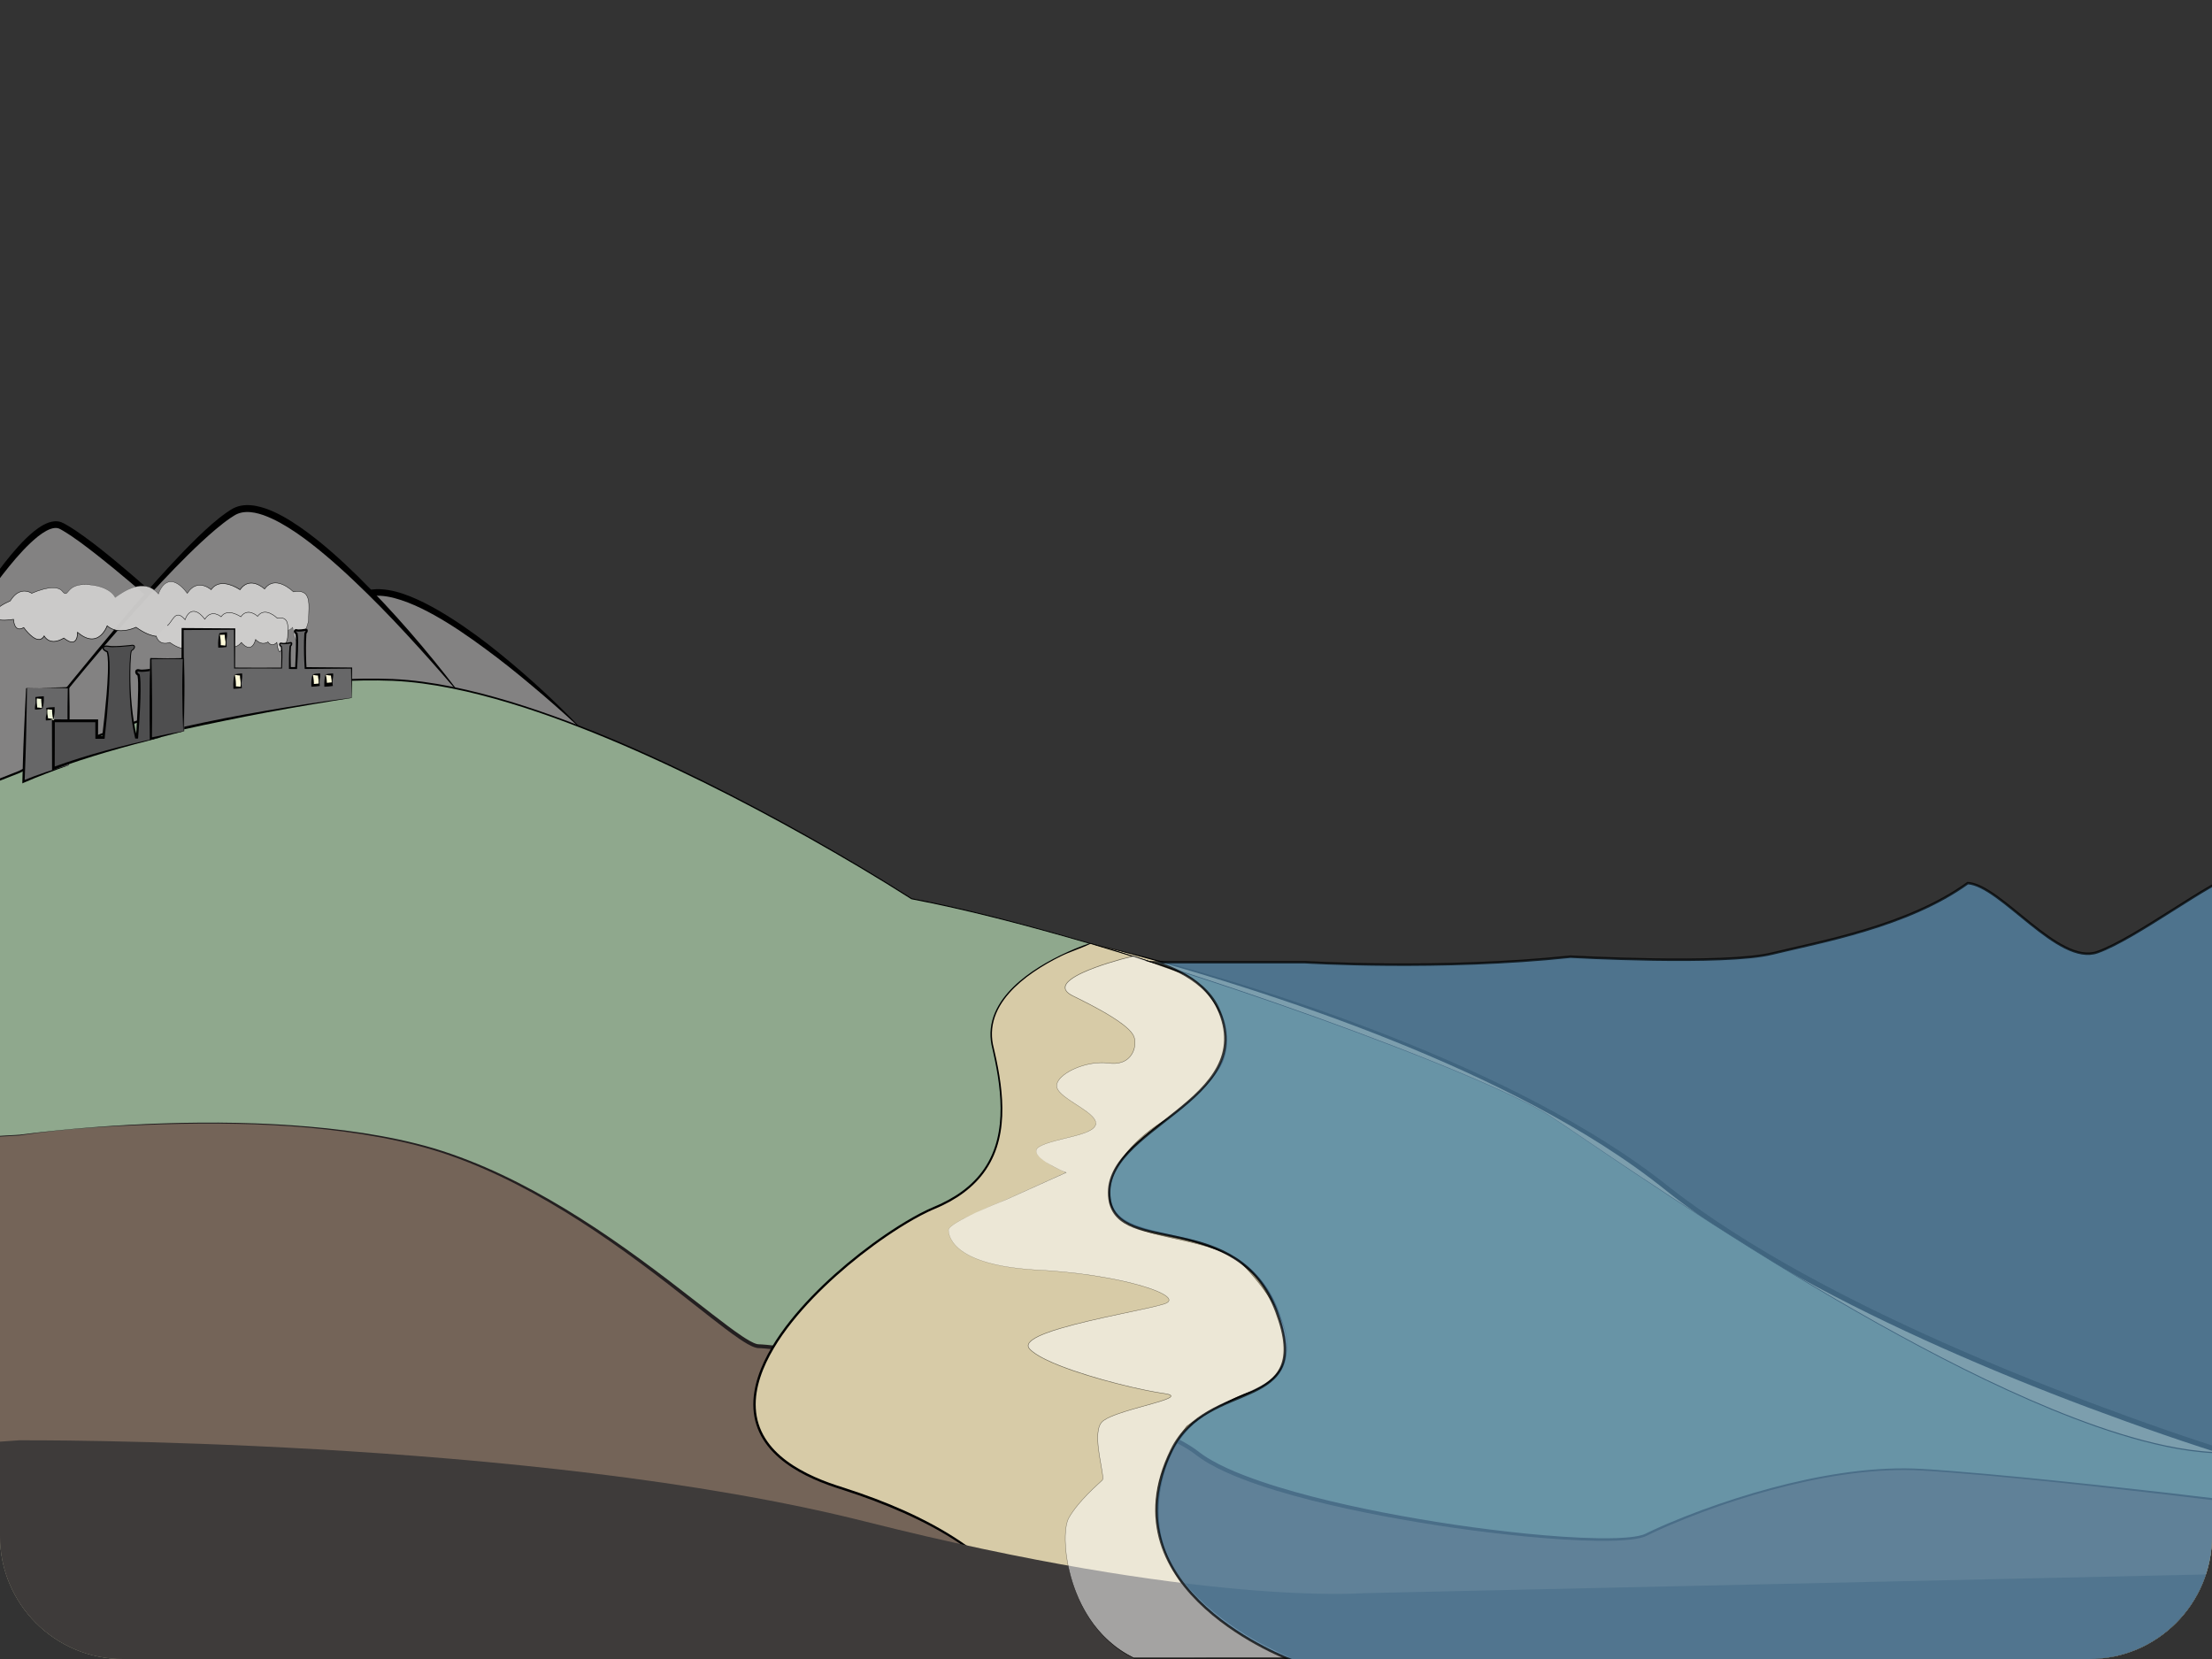 <?xml version="1.0" encoding="utf-8"?>
<!-- Generator: Adobe Illustrator 15.1.0, SVG Export Plug-In  -->
<!DOCTYPE svg PUBLIC "-//W3C//DTD SVG 1.1//EN" "http://www.w3.org/Graphics/SVG/1.1/DTD/svg11.dtd">
<svg version="1.1"
	 xmlns="http://www.w3.org/2000/svg" xmlns:xlink="http://www.w3.org/1999/xlink" xmlns:a="http://ns.adobe.com/AdobeSVGViewerExtensions/3.0/"
	 x="0px" y="0px" width="900px" height="675px" viewBox="460.308 7 900 675"
	 overflow="visible" enable-background="new 460.308 7 900 675" xml:space="preserve">
<rect x="460.308" y="7" width="900" height="675" fill="#333333" stroke="none"/>
<defs>
</defs>
<g>
	<defs>
		<path id="SVGID_1_" d="M1360.308,632c0,27.614-22.386,50-50,50h-800c-27.614,0-50-22.386-50-50V57c0-27.614,22.386-50,50-50h800
			c27.614,0,50,22.386,50,50V632z"/>
	</defs>
	<clipPath id="SVGID_2_">
		<use xlink:href="#SVGID_1_"  overflow="visible"/>
	</clipPath>
	<g clip-path="url(#SVGID_2_)">
		<g>
			<path fill="#D7CBA7" d="M903.916,390.906c0,0-46.288,14.762-39.675,42.174c6.613,27.411,6.612,52.713-23.805,65.365
				c-30.417,12.652-122.992,87.258-38.353,113.969C889.129,639.884,881.792,682,881.792,682h489.516v-82.345
				c0,0-153.818-46.398-233.227-109.644C1057.04,425.467,903.916,390.906,903.916,390.906z"/>
			<path d="M903.922,391.016c-4.107,1.404-8.111,3.12-12.007,5.034c-3.899,1.929-7.688,4.091-11.258,6.568
				c-3.562,2.479-6.926,5.276-9.774,8.539c-2.839,3.249-5.154,7.026-6.238,11.194c-0.541,2.077-0.764,4.231-0.659,6.371
				c0.059,1.069,0.184,2.136,0.396,3.187c0.209,1.043,0.499,2.106,0.739,3.17c0.994,4.253,1.841,8.547,2.416,12.888
				c0.57,4.339,0.876,8.73,0.687,13.124c-0.185,4.388-0.86,8.787-2.261,12.983c-1.389,4.194-3.532,8.156-6.338,11.584
				c-2.798,3.438-6.215,6.334-9.931,8.708c-1.86,1.187-3.792,2.255-5.774,3.211c-1.985,0.982-4.035,1.743-5.96,2.688
				c-3.892,1.878-7.647,4.065-11.315,6.38c-7.33,4.65-14.321,9.844-20.97,15.427c-6.635,5.598-12.954,11.586-18.685,18.09
				c-5.701,6.506-10.899,13.539-14.585,21.323c-1.823,3.888-3.24,7.977-3.888,12.186c-0.653,4.197-0.474,8.524,0.806,12.545
				c1.259,4.027,3.604,7.666,6.557,10.712c2.957,3.059,6.478,5.566,10.211,7.679c3.741,2.112,7.708,3.84,11.767,5.313
				c2.029,0.744,4.084,1.39,6.168,2.052c2.083,0.67,4.159,1.36,6.224,2.076c8.258,2.877,16.401,6.134,24.261,10.016
				c7.854,3.876,15.46,8.331,22.458,13.661c6.973,5.329,13.391,11.559,18.246,18.98c2.417,3.704,4.426,7.703,5.787,11.941
				c0.68,2.118,1.197,4.294,1.504,6.508c0.289,2.233,0.444,4.425,0.129,6.784l-0.844-1.004l122.337,0.424
				c40.779,0.068,81.558,0.166,122.337,0.036l244.675-0.561l-0.957,0.957l-0.064-82.136l0.727,0.978
				c-20.534-6.347-40.792-13.427-60.905-20.938c-20.104-7.525-39.992-15.638-59.613-24.361
				c-19.609-8.742-38.95-18.124-57.761-28.514c-18.79-10.4-37.112-21.79-54.012-35.141c-16.65-13.439-34.958-24.688-53.855-34.734
				c-18.924-10.025-38.499-18.812-58.386-26.788c-19.892-7.978-40.127-15.092-60.542-21.632
				C945.358,402.015,924.757,396.045,903.922,391.016z M903.939,390.804c20.906,4.825,41.583,10.596,62.088,16.91
				c20.495,6.351,40.771,13.428,60.744,21.292c19.962,7.884,39.624,16.583,58.664,26.54c19.007,9.974,37.484,21.189,54.309,34.621
				c8.415,6.587,17.22,12.678,26.237,18.429c9.01,5.767,18.24,11.193,27.611,16.364c18.752,10.335,38.049,19.676,57.621,28.38
				c19.576,8.705,39.456,16.722,59.498,24.303c20.051,7.542,40.361,14.667,60.797,21.035l0.799,0.227v0.751v82.136v0.959
				l-1.062-0.002l-244.728-0.561c-40.779-0.13-81.584-0.032-122.363,0.036l-122.351,0.424l-0.977,0.003l0.123-1.007
				c0.248-1.969,0.126-4.171-0.161-6.249c-0.296-2.104-0.794-4.183-1.45-6.213c-1.313-4.062-3.257-7.921-5.608-11.508
				c-4.719-7.188-11.004-13.277-17.867-18.5c-6.888-5.226-14.403-9.611-22.182-13.432c-7.789-3.809-15.842-7.088-24.041-9.956
				c-2.051-0.716-4.109-1.406-6.174-2.075c-2.068-0.662-4.171-1.328-6.232-2.09c-4.128-1.51-8.178-3.282-12.025-5.465
				c-3.838-2.184-7.491-4.79-10.594-8.014c-3.098-3.208-5.601-7.095-6.938-11.41c-1.362-4.307-1.533-8.92-0.836-13.32
				c0.69-4.415,2.174-8.644,4.056-12.635c3.808-7.989,9.105-15.104,14.887-21.677c5.812-6.564,12.192-12.595,18.917-18.189
				c6.731-5.588,13.795-10.775,21.213-15.425c3.714-2.314,7.515-4.502,11.486-6.392c1.995-0.963,4.044-1.711,5.972-2.654
				c1.947-0.927,3.842-1.961,5.662-3.109c3.637-2.296,6.967-5.092,9.694-8.406c2.735-3.305,4.83-7.125,6.203-11.197
				c2.768-8.188,2.735-17.072,1.697-25.646c-0.53-4.307-1.333-8.582-2.285-12.825c-0.23-1.063-0.505-2.106-0.716-3.202
				c-0.209-1.088-0.329-2.192-0.379-3.299c-0.09-2.215,0.162-4.442,0.739-6.578c1.158-4.289,3.564-8.122,6.473-11.392
				c2.919-3.283,6.338-6.071,9.944-8.534c3.615-2.46,7.438-4.597,11.367-6.496c3.935-1.889,7.967-3.575,12.112-4.949l0.027-0.009
				L903.939,390.804z"/>
		</g>
		<rect x="17.308" display="none" fill="#D4DCE1" width="1371" height="681"/>
		<g>
			<path fill="#838282" d="M695.187,302.1c0,0-65.185-64.843-88.109-52.5c-22.925,12.344-62.77,64.365-62.77,64.365v78.472
				L695.187,302.1z"/>
			<path d="M695.046,302.073c-5.974-5.491-12.055-10.863-18.28-16.053c-6.243-5.271-12.628-10.371-19.206-15.19
				c-6.562-4.832-13.276-9.47-20.348-13.434c-3.535-1.975-7.158-3.785-10.893-5.237c-3.728-1.425-7.589-2.593-11.443-2.767
				c-1.919-0.088-3.815,0.131-5.548,0.723c-0.429,0.158-0.855,0.323-1.258,0.533c-0.196,0.092-0.415,0.215-0.646,0.338l-0.644,0.358
				c-0.863,0.492-1.714,1.015-2.554,1.561c-3.351,2.2-6.565,4.68-9.673,7.293c-6.211,5.241-12.058,10.956-17.741,16.82
				c-11.354,11.752-21.917,24.295-31.856,37.267l0.107-0.318c0.01,6.54,0.095,13.079,0.182,19.618l0.264,19.618
				c0.102,6.539,0.187,13.078,0.237,19.617l0.167,19.618l-2.081-1.179l37.577-22.774c12.546-7.558,25.14-15.035,37.751-22.483
				c12.646-7.389,25.25-14.852,37.932-22.181l19.027-10.989C682.43,309.246,688.715,305.622,695.046,302.073z M695.38,302.229
				c-6.172,3.947-12.391,7.815-18.586,11.725l-18.664,11.595c-12.444,7.727-24.969,15.321-37.449,22.988
				c-12.516,7.607-25.049,15.187-37.63,22.686l-37.805,22.394l-2.102,1.245l0.021-2.424l0.167-19.618
				c0.05-6.539,0.136-13.078,0.237-19.617l0.41-19.618c0.087-6.54,0.328-13.079,0.328-19.618v-0.181l-0.039-0.138
				c5.042-6.468,10.192-12.771,15.432-19.068c5.268-6.272,10.57-12.488,16.076-18.566c5.52-6.064,11.199-11.987,17.342-17.491
				c3.081-2.739,6.249-5.4,9.719-7.729c0.866-0.583,1.745-1.147,2.651-1.683c0.485-0.28,0.877-0.516,1.396-0.784
				c0.502-0.27,1.025-0.486,1.554-0.688c2.129-0.781,4.378-0.998,6.541-0.916c4.346,0.194,8.444,1.418,12.313,2.973
				c3.878,1.562,7.571,3.465,11.155,5.523c7.155,4.143,13.912,8.866,20.423,13.875c12.953,10.111,25.148,21.119,36.537,32.902
				l0.13,0.134L695.38,302.229z"/>
		</g>
		<g>
			<path fill="#838282" d="M473.303,319.1c0,0-65.127-64.843-88.052-52.5C362.326,278.944,294.308,373,294.308,373l28.232,36.437
				L473.303,319.1z"/>
			<path d="M473.047,319.072c-3.728-3.433-7.503-6.815-11.328-10.135c-1.939-1.68-3.893-3.344-5.86-4.99
				c-1.954-1.662-3.921-3.305-5.905-4.93c-7.932-6.497-16.119-12.675-24.593-18.375c-4.251-2.825-8.604-5.495-13.105-7.843
				c-4.495-2.338-9.165-4.375-13.978-5.585c-4.787-1.189-9.873-1.417-13.835,1.363c-4.167,2.667-7.946,6.166-11.644,9.654
				c-7.359,7.077-14.237,14.707-20.983,22.431c-6.733,7.742-13.301,15.637-19.76,23.62c-12.893,15.988-25.287,32.387-37.323,49.025
				l-0.01-0.628c2.36,3.03,4.78,6.015,7.201,8.998l7.267,8.947c2.433,2.975,4.853,5.958,7.245,8.964l7.19,9.007l-1.793-0.337
				l37.577-22.774c12.546-7.558,25.14-15.035,37.751-22.483c12.646-7.389,25.25-14.852,37.932-22.181l19.027-10.989
				C460.43,326.245,466.716,322.621,473.047,319.072z M473.38,319.229c-6.172,3.947-12.391,7.815-18.586,11.725l-18.664,11.595
				c-12.444,7.727-24.969,15.321-37.449,22.988c-12.516,7.607-25.049,15.187-37.63,22.686l-37.805,22.394l-1.065,0.631l-0.728-0.968
				l-6.926-9.212c-2.313-3.067-4.598-6.155-6.871-9.254l-6.849-9.271c-2.285-3.089-4.57-6.178-6.915-9.22l-0.242-0.313l0.231-0.315
				c12.178-16.565,24.611-32.927,37.246-49.147c6.32-8.107,12.727-16.151,19.326-24.046c6.616-7.88,13.364-15.663,20.68-22.977
				c1.833-1.825,3.71-3.613,5.677-5.32c1.967-1.707,4-3.357,6.249-4.81c0.278-0.18,0.57-0.359,0.872-0.537
				c0.313-0.183,0.526-0.309,0.885-0.496c0.629-0.338,1.29-0.611,1.96-0.839c1.341-0.462,2.736-0.691,4.11-0.776
				c2.761-0.169,5.452,0.233,8.034,0.855c5.168,1.293,9.938,3.515,14.525,5.949c4.582,2.459,8.967,5.223,13.236,8.133
				c8.555,5.808,16.552,12.34,24.336,19.075c1.943,1.688,3.87,3.394,5.781,5.117c1.898,1.738,3.779,3.493,5.645,5.264
				c3.729,3.543,7.417,7.129,10.964,10.856l0.128,0.135L473.38,319.229z"/>
		</g>
		<g>
			<path fill="#838282" d="M571.43,295.154c0,0-66.159-63.71-86.123-74.154s-90,131-90,131l72.964,30.15L571.43,295.154z"/>
			<path d="M571.185,295.146c-17.046-15.409-34.089-30.813-51.473-45.789c-8.727-7.479-17.521-14.921-26.718-21.703
				c-2.302-1.68-4.655-3.295-7.053-4.725c-0.583-0.333-1.267-0.749-1.688-0.901c-0.479-0.177-1.007-0.245-1.572-0.21
				c-1.133,0.068-2.36,0.534-3.524,1.157c-2.346,1.273-4.506,3.109-6.55,5.033c-2.048,1.937-3.982,4.027-5.849,6.18
				c-7.434,8.668-13.959,18.173-20.266,27.774c-6.276,9.634-12.269,19.464-18.061,29.411c-11.576,19.9-22.373,40.263-32.627,60.871
				l-0.284-0.756c6.084,2.504,12.199,4.933,18.314,7.361l18.347,7.28c6.121,2.413,12.236,4.843,18.336,7.307l18.308,7.375
				l-1.486,0.23l25.639-21.927c8.574-7.277,17.21-14.48,25.87-21.655c8.707-7.119,17.355-14.307,26.109-21.37l13.135-10.59
				C562.456,302.051,566.791,298.563,571.185,295.146z M571.532,295.274c-4.153,3.797-8.369,7.52-12.552,11.281l-12.655,11.159
				c-8.439,7.437-16.984,14.748-25.47,22.128c-8.534,7.324-17.09,14.622-25.71,21.844l-25.94,21.57l-0.686,0.571l-0.801-0.34
				l-18.173-7.7c-6.06-2.562-12.106-5.157-18.146-7.769l-18.135-7.795c-6.045-2.597-12.091-5.192-18.168-7.714l-0.549-0.229
				l0.265-0.527c5.17-10.305,10.547-20.492,15.956-30.667c2.706-5.086,5.443-10.156,8.216-15.206
				c2.757-5.059,5.548-10.1,8.385-15.116c5.663-10.038,11.453-20.011,17.586-29.786c6.158-9.755,12.535-19.406,19.948-28.368
				c1.867-2.229,3.81-4.408,5.911-6.467c2.115-2.042,4.358-4.005,7.066-5.521c1.36-0.735,2.867-1.38,4.621-1.517
				c0.87-0.063,1.803,0.031,2.68,0.346c0.928,0.357,1.469,0.718,2.144,1.08c2.581,1.468,4.965,3.143,7.326,4.838
				c4.71,3.404,9.203,7.044,13.642,10.74c4.434,3.702,8.813,7.459,13.121,11.294c8.646,7.636,17.079,15.498,25.439,23.431
				c4.186,3.96,8.344,7.949,12.443,11.999c4.11,4.039,8.216,8.081,12.243,12.204l0.118,0.12L571.532,295.274z"/>
		</g>
		<g>
			<path fill="#838282" d="M646.375,288.101c0,0-68.221-86.416-91.146-72.715c-22.924,13.7-84.312,92.702-84.312,92.702
				l21.601,65.833L646.375,288.101z"/>
			<path d="M646.124,288.055c-6.605-7.79-13.389-15.423-20.32-22.908c-6.957-7.547-14.134-14.889-21.575-21.926
				c-3.715-3.524-7.509-6.96-11.417-10.246c-3.908-3.284-7.908-6.457-12.105-9.305c-4.19-2.834-8.587-5.418-13.228-7.081
				c-2.314-0.804-4.716-1.349-7.027-1.258c-1.151,0.045-2.272,0.247-3.303,0.652c-0.533,0.204-0.979,0.433-1.512,0.761
				c-0.541,0.326-1.036,0.646-1.562,1.003c-4.122,2.831-7.953,6.242-11.711,9.688c-3.747,3.474-7.38,7.089-10.955,10.764
				c-7.142,7.36-14.058,14.957-20.862,22.652c-13.584,15.415-26.599,31.344-39.193,47.577l0.089-0.511
				c1.81,5.483,3.695,10.941,5.582,16.398l5.665,16.372c1.902,5.453,3.787,10.911,5.638,16.381l5.568,16.403l-2.081-0.813
				l38.351-21.659c12.804-7.183,25.655-14.28,38.524-21.346c12.905-7.003,25.766-14.084,38.706-21.022l19.414-10.402
				C633.247,294.836,639.663,291.405,646.124,288.055z M646.453,288.239c-6.301,3.772-12.649,7.46-18.974,11.191l-19.051,11.053
				c-12.702,7.365-25.484,14.587-38.223,21.888c-12.774,7.237-25.565,14.444-38.404,21.564l-38.578,21.251l-1.553,0.855
				l-0.529-1.669l-5.232-16.513c-1.75-5.503-3.464-11.018-5.163-16.537l-5.136-16.545c-1.713-5.514-3.428-11.028-5.219-16.518
				l-0.092-0.283l0.181-0.229c12.775-16.125,25.766-32.062,39.012-47.807c6.633-7.864,13.375-15.642,20.386-23.197
				c3.508-3.774,7.082-7.495,10.792-11.096c3.72-3.594,7.545-7.097,11.868-10.143c0.532-0.372,1.113-0.756,1.668-1.101
				c0.556-0.354,1.249-0.733,1.915-0.994c1.354-0.559,2.8-0.83,4.212-0.884c2.842-0.113,5.542,0.523,8.071,1.388
				c5.067,1.778,9.572,4.531,13.866,7.467c8.564,5.939,16.244,12.905,23.63,20.103c14.644,14.541,28.122,30.155,40.598,46.518
				l0.109,0.143L646.453,288.239z"/>
		</g>
		<g>
			<g>
				<path fill="#8FA88D" d="M1091.198,461.21c-29.095-18.979-179.305-73.267-259.984-88.539c0,0-133.367-86.542-212.399-89.087
					c-79.032-2.545-150.543,37.435-150.543,37.435s-129.399,53.929-250.338,52.569c-129.098-1.45-213.301,36.374-217.35,34.797
					c1.699,10.744,7.36,271.188,7.36,271.188l479.976,9l-0.2-4.333l700.532-4.212l200.861,3c0,0,0.116-49.718,1.709-72.073
					c0.359-5.037-20.206-11.686-19.682-13.062C1293.497,604.22,1120.293,480.188,1091.198,461.21z"/>
				<path fill="#020202" d="M1091.171,461.252c-4.833-3.088-9.992-5.627-15.156-8.112c-5.179-2.464-10.422-4.794-15.69-7.059
					c-10.543-4.522-21.196-8.782-31.899-12.911c-21.412-8.242-43.028-15.95-64.773-23.268c-21.75-7.304-43.635-14.21-65.685-20.547
					c-22.056-6.295-44.263-12.162-66.792-16.475l-0.041-0.008l-0.036-0.023c-13.664-8.71-27.635-16.948-41.755-24.902
					c-14.131-7.939-28.452-15.543-42.986-22.713c-14.537-7.164-29.288-13.902-44.318-19.956
					c-15.031-6.036-30.345-11.433-46.031-15.468c-7.842-2.005-15.779-3.663-23.798-4.727c-4.009-0.531-8.038-0.909-12.075-1.083
					c-4.042-0.16-8.089-0.192-12.136-0.132c-16.188,0.26-32.332,2.171-48.208,5.325c-15.882,3.159-31.511,7.55-46.782,12.933
					c-7.636,2.692-15.18,5.644-22.622,8.832c-7.43,3.202-14.797,6.608-21.902,10.443l-0.028,0.015l-0.018,0.007
					c-18.52,7.455-37.399,13.911-56.437,19.855c-19.047,5.912-38.293,11.188-57.712,15.74c-19.418,4.547-39.011,8.371-58.749,11.256
					c-19.735,2.878-39.62,4.824-59.562,5.452c-4.985,0.156-9.972,0.228-14.96,0.209c-4.988-0.041-9.965-0.094-14.947-0.054
					c-9.962,0.069-19.923,0.365-29.872,0.897c-19.897,1.06-39.745,3.051-59.456,5.973c-19.711,2.92-39.283,6.778-58.625,11.573
					c-9.671,2.396-19.282,5.03-28.83,7.882c-4.774,1.424-9.531,2.905-14.281,4.413l-7.13,2.252c-1.19,0.369-2.384,0.733-3.586,1.072
					c-0.602,0.168-1.207,0.33-1.82,0.47c-0.307,0.069-0.616,0.134-0.933,0.18c-0.326,0.033-0.624,0.109-1.035-0.008l0.288-0.232
					c0.316,2.844,0.393,5.654,0.54,8.482l0.342,8.473l0.571,16.948l0.979,33.898l1.729,67.803l3.195,135.611l-0.202-0.201
					l479.98,8.763l-0.451,0.464l-0.202-4.333l-0.021-0.464l0.464-0.003l450.706-2.748l225.354-1.344l14.084-0.074l7.043-0.036
					l3.53-0.015l3.521,0.055l28.167,0.44l56.332,0.881l112.665,1.761l-0.319,0.313c0.08-16.067,0.276-32.133,0.713-48.196
					c0.229-8.023,0.512-16.079,1.048-24.068c-0.041-0.863-0.713-1.687-1.399-2.348c-0.709-0.676-1.516-1.262-2.343-1.812
					c-1.664-1.093-3.435-2.034-5.223-2.934c-1.791-0.897-3.611-1.74-5.433-2.588c-0.91-0.425-1.821-0.849-2.726-1.297
					c-0.451-0.226-0.901-0.455-1.345-0.71c-0.223-0.126-0.442-0.261-0.658-0.416c-0.108-0.076-0.216-0.163-0.321-0.266
					c-0.08-0.112-0.278-0.23-0.203-0.589l0.251,0.334c-6.576,0.521-13.187,0.109-19.701-0.78c-6.52-0.9-12.96-2.29-19.315-3.968
					c-12.713-3.377-25.097-7.867-37.249-12.86c-24.294-10.051-47.697-22.104-70.632-34.908
					c-22.924-12.842-45.356-26.541-67.473-40.719c-11.059-7.092-22.033-14.311-32.948-21.619
					C1112.913,475.997,1102.109,468.521,1091.171,461.252z M1091.226,461.168c10.95,7.258,21.761,14.719,32.699,21.991
					c10.923,7.295,21.906,14.499,32.972,21.576c22.132,14.147,44.578,27.817,67.512,40.626
					c22.942,12.772,46.353,24.791,70.638,34.803c12.146,4.973,24.521,9.441,37.211,12.795c6.344,1.666,12.77,3.044,19.266,3.933
					c6.491,0.879,13.07,1.279,19.598,0.754l0.287-0.023l-0.035,0.357c0.01-0.101,0.012,0.001,0.093,0.065
					c0.074,0.071,0.162,0.145,0.259,0.212c0.192,0.138,0.4,0.267,0.615,0.388c0.427,0.245,0.873,0.471,1.319,0.693
					c0.896,0.443,1.806,0.865,2.716,1.288c1.821,0.845,3.647,1.688,5.448,2.587c1.8,0.902,3.584,1.847,5.28,2.957
					c0.845,0.559,1.672,1.156,2.419,1.866c0.713,0.714,1.488,1.539,1.565,2.729c-0.526,8.041-0.796,16.046-1.015,24.08
					c-0.414,16.056-0.588,32.121-0.645,48.183l-0.002,0.317l-0.317-0.004l-112.667-1.604l-56.334-0.802l-28.166-0.401l-3.521-0.05
					l-3.512,0.02l-7.042,0.049l-14.084,0.096l-225.354,1.366l-450.706,2.671l0.442-0.467l0.197,4.333l0.021,0.473l-0.473-0.009
					L7.939,679.778l-0.197-0.004l-0.005-0.198L4.648,543.964l-1.782-67.801l-1.013-33.896l-0.587-16.944l-0.351-8.469
					c-0.147-2.814-0.233-5.662-0.543-8.436l-0.038-0.336l0.326,0.104c0.192,0.062,0.532,0.024,0.818-0.017
					c0.299-0.044,0.6-0.106,0.901-0.175c0.601-0.138,1.2-0.299,1.798-0.466c1.195-0.338,2.386-0.703,3.575-1.072l7.125-2.259
					c4.749-1.513,9.508-3,14.284-4.43c9.551-2.862,19.167-5.51,28.843-7.916c19.352-4.818,38.937-8.699,58.662-11.642
					c19.725-2.943,39.588-4.956,59.503-6.036c9.957-0.543,19.927-0.848,29.899-0.926c4.985-0.045,9.975,0.003,14.954,0.039
					c4.979,0.015,9.959-0.061,14.937-0.222c19.912-0.645,39.77-2.605,59.479-5.498c19.712-2.899,39.282-6.737,58.677-11.297
					c19.395-4.565,38.619-9.854,57.643-15.777c19.009-5.954,37.882-12.427,56.344-19.878l-0.045,0.022
					c7.16-3.873,14.522-7.284,21.975-10.504c7.457-3.206,15.029-6.14,22.685-8.833c15.314-5.375,30.987-9.756,46.915-12.902
					c15.923-3.141,32.114-5.037,48.354-5.275c4.058-0.055,8.121-0.017,12.179,0.149c4.062,0.181,8.111,0.567,12.137,1.105
					c8.054,1.08,16.013,2.754,23.873,4.774c15.721,4.067,31.05,9.493,46.092,15.556c15.04,6.082,29.794,12.846,44.332,20.033
					c14.536,7.195,28.854,14.822,42.981,22.783c14.119,7.978,28.081,16.232,41.749,24.968l-0.076-0.03
					c22.547,4.344,44.753,10.24,66.808,16.562c22.048,6.365,43.929,13.299,65.673,20.629c21.739,7.345,43.35,15.079,64.755,23.348
					c10.699,4.143,21.35,8.416,31.89,12.951c5.268,2.272,10.509,4.608,15.687,7.08
					C1081.23,455.523,1086.389,458.069,1091.226,461.168z"/>
			</g>
			<g>
				<path fill="#8FA88D" d="M0.444,408.086c-0.049,0.148,0.001,0.244,0.139,0.299C0.533,408.068,0.487,407.957,0.444,408.086z"/>
				<path fill="#020202" d="M0.493,408.094c-0.018,0.028,0.096,0.078,0.216,0.129c0.136,0.047,0.209-0.107,0.134-0.14
					c-0.042-0.033-0.171,0.021-0.215,0.094c-0.035,0.064-0.004,0.073,0.027,0.026l-0.266,0.212c-0.077-0.023-0.214-0.034-0.26-0.058
					c-0.044-0.021-0.105-0.043-0.106-0.062c0.004-0.028,0.009-0.033,0.163-0.067c0.043,0.008,0.087,0.004,0.125-0.012
					c0.028,0.009,0.109,0.04,0.158,0.018c0.057-0.022,0.062-0.045,0.075-0.064c0.033-0.118-0.062-0.062-0.053-0.068L0.493,408.094z
					 M0.396,408.07c0.027-0.038-0.065-0.023,0-0.162c-0.004-0.061,0.182-0.107,0.28-0.042c0.048,0,0.102,0.012,0.154,0.035
					c0.184,0.032,0.208,0.098,0.229,0.141c0.018,0.053-0.031,0.103-0.061,0.154c-0.034,0.048-0.158,0.109-0.223,0.158l-0.269,0.202
					l0.003,0.01c-0.023-0.077-0.046-0.099-0.135-0.065c-0.088,0.032-0.255,0.033-0.333-0.047c-0.084-0.094-0.036-0.309,0.103-0.322
					c0.131-0.011,0.257-0.021,0.25-0.054L0.396,408.07z"/>
			</g>
		</g>
		<g>
			<path fill="#746458" d="M468.272,468.781c0,0,94.443-13.226,161.891,3.967s128.282,81.995,138.862,81.995
				s148.119,19.836,178.537,43.642c30.417,23.805,166.634,40.999,182.505,33.062c15.87-7.935,68.77-29.095,112.412-26.45
				c43.642,2.646,128.662,13.227,128.662,13.227l18.876,18.784l-0.316,45.604L14.138,686.345l-1.656-191.386L468.272,468.781z"/>
			<path fill="#231F20" d="M468.264,468.682c19.508-2.521,39.145-3.965,58.8-4.627c19.657-0.62,39.362-0.358,58.97,1.332
				c9.801,0.841,19.578,2.057,29.265,3.813c9.68,1.761,19.296,4.049,28.602,7.308c18.638,6.466,36.146,15.798,52.771,26.318
				c16.648,10.536,32.379,22.431,47.87,34.541c3.881,3.018,7.752,6.047,11.679,8.982c1.964,1.465,3.941,2.912,5.964,4.267
				c1.012,0.674,2.036,1.327,3.081,1.913c1.037,0.577,2.128,1.129,3.162,1.366c0.282,0.062,0.439,0.072,0.76,0.075
				c0.336,0.005,0.644,0.021,0.96,0.038l1.861,0.143c1.233,0.109,2.46,0.239,3.686,0.375c2.45,0.273,4.894,0.577,7.335,0.895
				c4.882,0.637,9.753,1.329,14.62,2.056c19.462,2.923,38.85,6.325,58.137,10.26c9.644,1.968,19.253,4.106,28.815,6.459
				c9.56,2.357,19.076,4.916,28.479,7.884c4.7,1.487,9.371,3.08,13.981,4.852c4.607,1.778,9.166,3.719,13.555,6.055
				c2.19,1.173,4.34,2.446,6.377,3.918c1.04,0.758,1.944,1.51,2.947,2.177c0.994,0.679,2.022,1.317,3.07,1.926
				c4.202,2.424,8.688,4.392,13.238,6.17c9.128,3.521,18.553,6.303,28.047,8.767c9.503,2.452,19.098,4.559,28.736,6.439
				c19.283,3.735,38.739,6.633,58.283,8.609c9.772,0.962,19.575,1.718,29.384,1.878c4.896,0.048,9.822,0.02,14.637-0.659
				c1.197-0.183,2.391-0.413,3.511-0.785c0.565-0.18,1.06-0.433,1.629-0.716l1.668-0.801c2.23-1.051,4.483-2.05,6.748-3.017
				c9.065-3.856,18.323-7.233,27.699-10.231c9.378-2.995,18.89-5.582,28.521-7.633c9.63-2.044,19.387-3.558,29.22-4.231
				c4.914-0.335,9.847-0.454,14.774-0.288c4.93,0.195,9.824,0.593,14.731,0.958c19.609,1.564,39.179,3.544,58.735,5.627
				c19.555,2.104,39.094,4.346,58.618,6.724l0.138,0.017l0.101,0.1l18.839,18.706l0.039,0.151v0.222v45.605v0.773l-0.691,0.003
				l-687.737,2.127l-343.87,0.906L14.139,687h-0.505l-0.004-0.578l-1.479-191.423l-0.002-0.334l0.314-0.027L468.264,468.682z
				 M468.281,469L12.5,495.349l0.312-0.362l1.833,191.368l-0.509-0.509l343.89-1.371l343.89-1.036l687.782-1.606l-0.779,0.775
				l0.576-45.604l0.153,0.373l-18.797-18.862l0.238,0.116c-19.513-2.423-39.045-4.71-58.59-6.859
				c-19.547-2.133-39.108-4.17-58.712-5.667c-4.897-0.355-9.809-0.745-14.704-0.931c-4.901-0.156-9.811-0.029-14.705,0.312
				c-9.79,0.688-19.513,2.214-29.111,4.269c-19.191,4.161-37.963,10.27-56.014,17.981c-2.252,0.973-4.49,1.977-6.702,3.031
				l-1.652,0.803c-0.529,0.266-1.133,0.576-1.741,0.771c-1.213,0.408-2.443,0.647-3.674,0.842c-4.928,0.715-9.871,0.76-14.798,0.735
				c-9.859-0.118-19.686-0.833-29.485-1.755c-19.596-1.894-39.095-4.716-58.439-8.377c-9.67-1.845-19.301-3.916-28.852-6.338
				c-9.542-2.441-19.034-5.168-28.261-8.729c-4.604-1.793-9.155-3.777-13.479-6.263c-1.078-0.625-2.142-1.282-3.178-1.988
				c-1.047-0.694-2.04-1.512-2.987-2.199c-1.951-1.405-4.043-2.644-6.187-3.787c-4.298-2.28-8.807-4.194-13.372-5.949
				c-4.57-1.749-9.213-3.325-13.889-4.798c-18.728-5.851-37.905-10.239-57.128-14.265c-19.241-3.977-38.597-7.424-58.021-10.392
				c-4.856-0.737-9.718-1.441-14.585-2.089c-2.433-0.322-4.868-0.631-7.303-0.909c-1.218-0.139-2.436-0.27-3.65-0.381l-1.814-0.144
				l-0.882-0.038c-0.293,0.002-0.753-0.029-1.07-0.112c-1.366-0.326-2.483-0.928-3.589-1.537c-1.098-0.62-2.146-1.293-3.178-1.984
				c-2.059-1.387-4.049-2.848-6.018-4.331c-3.932-2.974-7.788-6.027-11.652-9.066c-15.417-12.193-31.037-24.143-47.579-34.743
				c-16.516-10.586-33.912-19.977-52.437-26.516c-9.247-3.295-18.809-5.625-28.46-7.436c-9.655-1.805-19.409-3.072-29.194-3.966
				c-19.58-1.752-39.273-1.974-58.921-1.397c-19.648,0.623-39.286,1.57-58.788,4.57H468.281z"/>
		</g>
		<g>
			<path fill="#D7CBA7" d="M985.808,682.854c0,0-65-22.104-52.876-73.641c11.21-47.653,63.126-22.713,47.612-67.479
				c-14.755-42.577-66.492-23.979-68.773-47.798c-1.984-20.713,31.002-32.094,43.787-51.187c11.328-16.917-5.75-36-12.75-39
				c-2.5-2.25-38.892-12.844-38.892-12.844s-46.288,14.762-39.675,42.174c6.613,27.411,6.613,52.713-23.804,65.365
				c-30.417,12.652-122.993,87.153-38.353,113.864c87.044,27.47,79.708,69.481,79.708,69.481L985.808,682.854z"/>
			<path d="M985.538,682.8c-7.675-2.811-15.006-6.526-21.908-10.903c-6.956-4.453-13.468-9.694-18.925-15.939
				c-5.435-6.234-9.741-13.574-11.902-21.612c-2.206-8.024-2.133-16.581-0.293-24.661c0.906-4.046,2.203-8.021,4.036-11.758
				c1.824-3.736,4.21-7.213,7.109-10.208c2.893-3.003,6.283-5.493,9.886-7.556c3.604-2.072,7.418-3.725,11.217-5.337
				c3.784-1.628,7.629-3.181,11.014-5.451c1.681-1.138,3.224-2.483,4.413-4.102c1.197-1.612,2.003-3.489,2.416-5.458
				c0.815-3.966,0.229-8.116-0.722-12.073c-1.005-3.966-2.327-7.88-4.118-11.556c-1.793-3.674-4.09-7.104-6.877-10.091
				c-2.783-2.991-6.048-5.521-9.589-7.57c-7.109-4.128-15.155-6.298-23.172-8.13c-4.018-0.932-8.067-1.771-12.053-2.935
				c-1.989-0.587-3.963-1.263-5.858-2.147c-1.888-0.886-3.71-2.001-5.208-3.506c-1.507-1.49-2.601-3.405-3.132-5.454
				c-0.532-2.052-0.611-4.178-0.386-6.266c0.465-4.203,2.451-8.07,4.97-11.356c2.532-3.311,5.563-6.175,8.698-8.87
				c3.144-2.693,6.42-5.214,9.681-7.744c6.494-5.064,13.109-10.114,18.334-16.496c1.285-1.601,2.508-3.266,3.468-5.071
				c0.961-1.805,1.677-3.743,2.084-5.748c0.836-4.016,0.401-8.229-0.889-12.116c-1.29-3.901-3.365-7.522-5.896-10.759
				c-1.268-1.619-2.666-3.137-4.183-4.522c-1.522-1.366-3.155-2.67-5.011-3.503l-0.017-0.007l-0.028-0.021
				c-0.63-0.473-1.466-0.789-2.234-1.12c-0.787-0.323-1.585-0.625-2.386-0.919c-1.603-0.587-3.217-1.141-4.836-1.684
				c-3.239-1.083-6.495-2.175-9.757-3.191c-6.523-2.028-13.071-3.958-19.63-5.958h0.127c-4.111,2-8.129,3.152-12.036,5.057
				c-3.903,1.916-7.696,4.093-11.273,6.558c-3.568,2.468-6.94,5.266-9.8,8.521c-2.852,3.24-5.178,7.023-6.276,11.197
				c-0.548,2.08-0.778,4.243-0.678,6.39c0.056,1.072,0.179,2.145,0.389,3.2c0.208,1.048,0.493,2.111,0.731,3.175
				c0.983,4.253,1.818,8.548,2.38,12.885c0.56,4.335,0.847,8.72,0.659,13.103c-0.188,4.377-0.865,8.763-2.264,12.94
				c-1.387,4.177-3.523,8.118-6.319,11.527c-2.788,3.42-6.193,6.302-9.897,8.664c-1.854,1.181-3.781,2.244-5.758,3.196
				c-1.976,0.978-4.028,1.73-5.965,2.676c-3.907,1.873-7.673,4.055-11.353,6.363c-7.352,4.639-14.364,9.82-21.037,15.395
				c-6.664,5.585-12.995,11.581-18.746,18.096c-5.72,6.518-10.942,13.565-14.657,21.393c-1.837,3.908-3.27,8.027-3.929,12.28
				c-0.665,4.241-0.489,8.632,0.808,12.715c1.274,4.092,3.653,7.786,6.637,10.869c2.988,3.097,6.538,5.628,10.294,7.758
				c3.765,2.13,7.75,3.868,11.823,5.352c2.037,0.749,4.102,1.4,6.182,2.063c2.078,0.67,4.15,1.361,6.211,2.078
				c8.244,2.877,16.365,6.143,24.2,10.021c7.831,3.874,15.407,8.323,22.369,13.636c6.937,5.312,13.309,11.513,18.114,18.875
				c2.393,3.674,4.376,7.636,5.717,11.824c0.669,2.094,1.178,4.241,1.479,6.422c0.285,2.187,0.425,4.382,0.13,6.621l-0.323-0.389
				L985.538,682.8z M986.091,682.905l-104.303-0.782l-0.373-0.003l0.049-0.386c0.268-2.089,0.132-4.287-0.158-6.412
				c-0.303-2.137-0.81-4.243-1.476-6.299c-1.334-4.112-3.302-8.009-5.678-11.625c-4.769-7.247-11.099-13.364-17.999-18.605
				c-6.925-5.242-14.469-9.635-22.271-13.457c-7.813-3.812-15.888-7.082-24.101-9.951c-2.055-0.715-4.117-1.404-6.186-2.073
				c-2.072-0.661-4.164-1.321-6.218-2.078c-4.113-1.501-8.145-3.262-11.968-5.427c-3.815-2.166-7.439-4.749-10.511-7.935
				c-3.067-3.171-5.536-7.002-6.857-11.253c-1.346-4.243-1.52-8.795-0.834-13.15c0.68-4.371,2.147-8.57,4.015-12.54
				c3.778-7.946,9.052-15.047,14.814-21.607c5.793-6.555,12.159-12.576,18.856-18.184c6.708-5.597,13.75-10.796,21.146-15.456
				c3.703-2.32,7.493-4.515,11.449-6.408c1.983-0.963,4.03-1.72,5.967-2.667c1.952-0.932,3.852-1.971,5.678-3.125
				c3.648-2.308,6.991-5.118,9.728-8.45c2.745-3.323,4.847-7.164,6.222-11.253c2.771-8.224,2.734-17.131,1.666-25.711
				c-0.542-4.311-1.357-8.587-2.321-12.829c-0.233-1.063-0.511-2.107-0.724-3.198c-0.211-1.083-0.333-2.185-0.387-3.287
				c-0.095-2.208,0.15-4.43,0.72-6.562c1.144-4.282,3.538-8.118,6.435-11.396c2.908-3.292,6.318-6.092,9.918-8.567
				c3.609-2.473,7.427-4.622,11.352-6.535c3.933-1.903,7.958-3.603,12.109-4.994l0.062-0.021l0.065,0.02
				c6.558,1.93,13.1,3.907,19.623,5.954c3.261,1.025,6.516,2.069,9.756,3.162c1.619,0.548,3.235,1.106,4.841,1.699
				c0.802,0.297,1.602,0.602,2.395,0.93c0.79,0.349,1.585,0.629,2.326,1.186l-0.045-0.028c1.92,0.869,3.555,2.189,5.092,3.573
				c1.529,1.401,2.926,2.94,4.214,4.563c2.56,3.253,4.665,6.896,5.983,10.839c1.319,3.928,1.778,8.208,0.94,12.304
				c-0.408,2.043-1.131,4.021-2.104,5.861c-0.974,1.847-2.204,3.53-3.494,5.15c-5.252,6.455-11.877,11.541-18.355,16.629
				c-3.253,2.541-6.516,5.068-9.635,7.759c-3.11,2.691-6.106,5.545-8.586,8.811c-2.469,3.243-4.378,7.012-4.815,11.068
				c-0.212,2.011-0.125,4.08,0.387,6.027c0.513,1.947,1.543,3.738,2.978,5.15c1.426,1.425,3.182,2.498,5.026,3.356
				c1.85,0.857,3.795,1.518,5.766,2.093c3.947,1.14,7.992,1.968,12.02,2.888c8.036,1.813,16.168,3.971,23.414,8.147
				c3.608,2.073,6.95,4.646,9.803,7.694c2.858,3.044,5.215,6.542,7.054,10.281c1.847,3.742,3.158,7.705,4.171,11.739
				c0.951,4.028,1.558,8.282,0.69,12.454c-0.438,2.069-1.303,4.069-2.575,5.771c-1.266,1.711-2.888,3.111-4.624,4.278
				c-3.498,2.329-7.375,3.872-11.164,5.491c-3.803,1.601-7.589,3.229-11.153,5.266c-3.564,2.025-6.901,4.464-9.752,7.404
				c-2.855,2.933-5.209,6.34-7.018,10.016c-1.817,3.676-3.112,7.601-4.021,11.604c-1.844,7.995-1.939,16.444,0.218,24.383
				c2.112,7.954,6.356,15.235,11.73,21.447c5.374,6.243,11.818,11.514,18.724,16.007c6.927,4.466,14.307,8.275,22.04,11.15
				L986.091,682.905z"/>
		</g>
		<path fill="#3E3B3A" d="M468.051,593.016c0,0,208.285-1.284,344.502,33.101c136.218,34.385,201.98,29.114,201.98,29.114
			l355.774-7.915l19,9.685v25.637L18.941,688.345l-1.312-63.369L468.051,593.016z"/>
		<g opacity="0.53">
			<path fill="#FFFFFF" d="M869.583,495.089c0,0-23.356,9.254-23.356,12.339c0,3.084,2.645,14.542,36.576,16.305
				s59.932,10.576,51.559,13.661s-62.135,11.017-55.084,18.508s41.864,16.306,54.644,18.067c12.779,1.764-21.593,6.61-25.559,11.898
				s1.763,22.034,0.441,23.355c-1.322,1.322-9.695,8.373-13.661,15.424s-0.881,43.627,26.44,56.848l63.897-0.025
				c0,0-86.372-33.76-42.305-94.279c0,0,15.911-10.532,24.632-13.439c0,0,38.237-10.65-3.039-53.543
				c-17.186-11.898-47.151-7.491-52.881-23.797c-2.644-20.271,23.65-34.371,23.65-34.371c36.02-24.789,20.77-43.539,20.77-43.539
				c-6.61-14.102-17.25-16.25-17.25-16.25l-17.475-6.312c0,0-39.22,9.254-24.678,16.305s23.025,12.559,24.678,16.305
				s-0.44,12.339-10.136,11.017c-9.694-1.321-22.033,4.848-21.152,9.695c0.882,4.847,16.305,10.136,15.864,14.982
				c-0.44,4.848-16.745,5.729-22.915,9.255c-6.169,3.525,10.576,10.576,10.576,10.576L869.583,495.089z"/>
			<path d="M869.588,495.101c-3.788,1.522-7.545,3.123-11.256,4.825c-1.854,0.854-3.697,1.733-5.508,2.674
				c-1.802,0.951-3.613,1.917-5.236,3.153c-0.399,0.314-0.789,0.651-1.088,1.06c-0.353,0.404-0.237,0.957-0.188,1.452
				c0.137,1.009,0.479,1.984,0.952,2.884c0.954,1.808,2.412,3.303,4.033,4.527c3.28,2.447,7.161,3.935,11.071,5.049
				c7.882,2.197,16.086,2.778,24.228,3.188c8.147,0.558,16.271,1.52,24.309,2.98c4.017,0.735,8.014,1.595,11.958,2.662
				c1.972,0.535,3.93,1.123,5.855,1.808c1.918,0.697,3.838,1.442,5.577,2.541c0.429,0.282,0.847,0.589,1.201,0.972
				c0.339,0.362,0.674,0.915,0.442,1.458c-0.237,0.509-0.736,0.774-1.196,0.987c-0.478,0.206-0.965,0.354-1.455,0.503
				c-1.965,0.572-3.958,1.021-5.95,1.472l-11.977,2.568c-7.98,1.719-15.969,3.446-23.798,5.755c-1.954,0.586-3.896,1.213-5.8,1.94
				c-1.891,0.741-3.795,1.532-5.44,2.716c-0.772,0.588-1.625,1.37-1.571,2.364c0.034,0.482,0.324,0.911,0.671,1.263
				c0.35,0.364,0.733,0.696,1.13,1.011c1.602,1.248,3.401,2.229,5.224,3.134c3.663,1.789,7.489,3.23,11.342,4.566
				c3.858,1.328,7.763,2.52,11.692,3.625c7.863,2.179,15.808,4.124,23.859,5.447c1.003,0.167,2.025,0.253,3.026,0.524
				c0.249,0.071,0.498,0.148,0.735,0.276c0.118,0.064,0.237,0.141,0.33,0.264c0.102,0.116,0.116,0.329,0.038,0.459
				c-0.327,0.494-0.833,0.671-1.287,0.905c-1.887,0.821-3.861,1.36-5.819,1.938c-3.927,1.123-7.878,2.155-11.771,3.38
				c-1.943,0.617-3.879,1.271-5.746,2.084c-0.929,0.412-1.848,0.86-2.681,1.435c-0.41,0.291-0.809,0.613-1.097,1.015
				c-0.298,0.411-0.522,0.857-0.702,1.331c-0.689,1.91-0.716,3.994-0.643,6.018c0.094,2.034,0.359,4.06,0.674,6.074l1.032,6.037
				c0.153,1.01,0.333,2.019,0.32,3.057c-0.023,0.257-0.018,0.532-0.208,0.777c-0.184,0.19-0.371,0.357-0.559,0.533l-1.128,1.034
				c-3.004,2.76-5.908,5.642-8.48,8.809c-1.28,1.585-2.48,3.242-3.484,5.015c-0.942,1.799-1.169,3.887-1.338,5.9
				c-0.26,4.069,0.118,8.163,0.827,12.175c1.459,8.018,4.368,15.817,8.85,22.643c4.458,6.822,10.671,12.553,18.043,16.086
				l-0.02-0.004l63.897-0.034l-0.02,0.104c-4.74-1.943-9.319-4.253-13.781-6.761c-4.457-2.519-8.779-5.279-12.904-8.313
				c-8.214-6.068-15.786-13.259-21.173-22.013c-2.678-4.365-4.753-9.123-5.919-14.12c-1.176-4.991-1.415-10.197-0.736-15.279
				c0.666-5.087,2.215-10.033,4.335-14.694c2.122-4.667,4.811-9.06,7.819-13.202l0.011-0.014l0.014-0.009
				c3.32-2.175,6.695-4.263,10.121-6.267c3.431-1.994,6.907-3.919,10.519-5.578c0.904-0.411,1.817-0.803,2.746-1.16
				c0.927-0.372,1.892-0.622,2.805-0.988c1.841-0.719,3.61-1.625,5.264-2.706c3.299-2.15,6.159-5.104,7.749-8.733
				c1.625-3.616,1.829-7.737,1.078-11.602c-0.743-3.889-2.316-7.575-4.224-11.035c-3.868-6.925-9.029-13.037-14.497-18.758
				l0.018,0.015c-4.096-2.823-8.779-4.667-13.53-6.094c-4.766-1.425-9.643-2.439-14.501-3.525c-4.849-1.1-9.738-2.209-14.341-4.174
				c-2.283-0.997-4.5-2.227-6.374-3.898c-1.885-1.654-3.352-3.789-4.181-6.16l-0.004-0.012l-0.002-0.013
				c-0.491-3.669-0.006-7.441,1.263-10.908c1.258-3.479,3.224-6.663,5.532-9.532c2.314-2.872,4.977-5.449,7.822-7.787
				c2.854-2.328,5.876-4.452,9.093-6.264l-0.012,0.007c3.669-2.529,7.206-5.257,10.477-8.281c3.265-3.023,6.277-6.35,8.693-10.089
				c2.403-3.725,4.202-7.926,4.645-12.356c0.447-4.389-0.498-9.032-3.071-12.637l-0.012-0.017l-0.005-0.009
				c-1.722-3.672-3.996-7.109-6.886-9.962c-1.442-1.425-3.034-2.701-4.755-3.771c-1.72-1.058-3.574-1.961-5.522-2.448l-0.013-0.003
				l-0.005-0.002l-17.474-6.314l0.069,0.005c-3.55,0.862-7.074,1.847-10.559,2.945c-3.48,1.108-6.937,2.32-10.251,3.85
				c-1.65,0.773-3.279,1.619-4.734,2.707c-0.717,0.549-1.407,1.163-1.875,1.925c-0.488,0.748-0.572,1.732-0.071,2.483
				c0.472,0.755,1.235,1.296,2.01,1.75c0.786,0.445,1.629,0.815,2.444,1.229c1.641,0.81,3.274,1.634,4.896,2.479
				c3.243,1.694,6.452,3.461,9.548,5.417c1.546,0.98,3.064,2.009,4.507,3.142c1.422,1.145,2.845,2.355,3.827,3.937
				c0.958,1.623,0.979,3.609,0.589,5.39c-0.41,1.794-1.379,3.486-2.83,4.644c-1.443,1.174-3.303,1.728-5.133,1.811
				c-0.92,0.043-1.843-0.022-2.749-0.15c-0.904-0.114-1.816-0.161-2.727-0.154c-3.648,0.039-7.275,0.867-10.634,2.281
				c-1.675,0.717-3.294,1.592-4.729,2.714c-0.714,0.563-1.382,1.193-1.918,1.925c-0.533,0.723-0.937,1.588-0.904,2.49
				c0.029,0.912,0.561,1.706,1.147,2.387c0.599,0.684,1.294,1.279,2.011,1.842c1.44,1.122,2.979,2.112,4.512,3.109
				c1.533,0.995,3.078,1.979,4.545,3.077c0.731,0.552,1.445,1.13,2.091,1.784c0.635,0.653,1.242,1.39,1.5,2.293
				c0.124,0.449,0.129,0.934-0.019,1.38c-0.146,0.447-0.426,0.833-0.75,1.16c-0.663,0.65-1.48,1.102-2.308,1.489
				c-1.671,0.762-3.436,1.275-5.199,1.757c-3.533,0.953-7.125,1.675-10.617,2.761c-0.871,0.276-1.735,0.575-2.573,0.936
				c-0.819,0.378-1.702,0.731-2.309,1.408c-0.292,0.339-0.472,0.785-0.426,1.235c0.034,0.449,0.232,0.873,0.479,1.251
				c0.502,0.76,1.189,1.38,1.894,1.954c2.891,2.241,6.205,3.871,9.536,5.354l0.056,0.025l-0.055,0.024L869.588,495.101z
				 M869.828,495.077l24.479-11.029v0.049c-2-0.725-3.577-1.523-5.187-2.394c-1.604-0.877-3.308-1.817-4.743-2.959
				c-0.708-0.576-1.462-1.198-1.972-1.969c-0.251-0.383-0.487-0.815-0.523-1.282c-0.049-0.469,0.124-0.938,0.425-1.288
				c0.629-0.699,1.504-1.048,2.327-1.43c0.842-0.363,1.704-0.664,2.576-0.942c3.497-1.091,7.086-1.816,10.615-2.772
				c1.761-0.482,3.521-0.998,5.181-1.757c0.822-0.386,1.631-0.836,2.278-1.472c0.659-0.616,1.017-1.566,0.742-2.444
				c-0.249-0.871-0.847-1.6-1.478-2.246c-0.641-0.646-1.352-1.223-2.08-1.771c-1.464-1.092-3.008-2.074-4.542-3.067
				c-1.534-0.995-3.076-1.985-4.524-3.11c-0.72-0.564-1.421-1.163-2.03-1.856c-0.592-0.683-1.149-1.511-1.181-2.462
				c-0.034-0.944,0.385-1.835,0.926-2.571c0.546-0.745,1.221-1.383,1.94-1.952c1.448-1.134,3.075-2.015,4.758-2.736
				c3.374-1.426,7.015-2.262,10.687-2.306c0.917-0.007,1.836,0.039,2.747,0.153c0.905,0.126,1.813,0.189,2.722,0.146
				c1.807-0.084,3.629-0.631,5.04-1.781c1.418-1.134,2.367-2.792,2.769-4.556c0.383-1.748,0.353-3.701-0.575-5.264
				c-0.958-1.541-2.374-2.75-3.789-3.885c-1.437-1.125-2.951-2.149-4.495-3.126c-3.091-1.948-6.298-3.709-9.54-5.398
				c-1.622-0.843-3.255-1.665-4.895-2.472c-1.589-0.832-3.462-1.442-4.543-3.052c-0.249-0.401-0.396-0.881-0.372-1.361
				c0.021-0.481,0.199-0.938,0.439-1.339c0.493-0.804,1.199-1.428,1.927-1.986c1.477-1.106,3.114-1.957,4.771-2.736
				c3.329-1.539,6.79-2.758,10.275-3.872c3.49-1.104,7.015-2.093,10.572-2.961l0.035-0.009l0.034,0.013l17.476,6.311l-0.018-0.005
				c2.008,0.501,3.861,1.411,5.604,2.48c1.738,1.08,3.344,2.368,4.798,3.805c2.914,2.877,5.203,6.34,6.936,10.034l-0.017-0.025
				c2.635,3.689,3.571,8.369,3.125,12.815c-0.448,4.48-2.266,8.717-4.684,12.464c-2.432,3.762-5.458,7.101-8.733,10.134
				c-3.282,3.034-6.828,5.769-10.504,8.302l-0.005,0.003l-0.007,0.004c-3.193,1.798-6.213,3.92-9.055,6.237
				c-2.835,2.329-5.486,4.895-7.789,7.752c-2.296,2.853-4.248,6.015-5.495,9.463c-1.257,3.437-1.737,7.167-1.252,10.798
				l-0.006-0.023c0.816,2.334,2.257,4.432,4.115,6.063c1.848,1.649,4.043,2.869,6.312,3.86c4.572,1.953,9.452,3.062,14.299,4.162
				c4.855,1.086,9.738,2.102,14.517,3.53c4.763,1.432,9.469,3.282,13.593,6.126l0.01,0.007l0.008,0.008
				c5.476,5.73,10.646,11.854,14.53,18.807c1.915,3.475,3.496,7.183,4.243,11.104c0.756,3.896,0.549,8.068-1.1,11.729
				c-1.611,3.674-4.506,6.656-7.831,8.82c-1.667,1.089-3.448,1.999-5.303,2.723c-0.93,0.371-1.891,0.619-2.807,0.986
				c-0.924,0.354-1.834,0.744-2.735,1.154c-3.602,1.65-7.077,3.57-10.505,5.561c-3.424,1.999-6.8,4.085-10.117,6.254l0.022-0.022
				c-3.006,4.132-5.69,8.514-7.81,13.167c-2.117,4.646-3.663,9.575-4.33,14.644c-0.679,5.063-0.444,10.248,0.725,15.223
				c1.158,4.979,3.225,9.724,5.892,14.079c5.368,8.735,12.924,15.921,21.125,21.987c4.118,3.033,8.435,5.794,12.886,8.313
				c4.457,2.508,9.033,5.059,13.764,7.002l0.252,0.342h-0.271h-63.897h-0.01l-0.01-0.234c-7.39-3.536-13.622-9.391-18.094-16.224
				c-4.497-6.837-7.416-14.705-8.884-22.737c-0.713-4.021-1.096-8.148-0.837-12.236c0.17-2.023,0.389-4.129,1.352-5.973
				c1.008-1.783,2.21-3.454,3.494-5.044c2.576-3.178,5.483-6.069,8.488-8.834l1.127-1.037c0.185-0.173,0.379-0.348,0.549-0.524
				c0.133-0.163,0.152-0.439,0.167-0.68c0.014-1.008-0.166-2.022-0.32-3.027l-1.036-6.036c-0.316-2.018-0.584-4.048-0.68-6.093
				c-0.075-2.033-0.053-4.13,0.649-6.084c0.181-0.48,0.42-0.954,0.721-1.37c0.31-0.432,0.72-0.759,1.139-1.058
				c0.849-0.586,1.774-1.037,2.709-1.453c1.877-0.819,3.816-1.475,5.763-2.095c3.896-1.229,7.849-2.265,11.772-3.39
				c1.953-0.577,3.932-1.121,5.791-1.933c0.438-0.215,0.954-0.44,1.192-0.815c0.109-0.182-0.071-0.356-0.286-0.468
				c-0.212-0.114-0.454-0.19-0.695-0.259c-0.973-0.265-1.995-0.351-3.004-0.517c-8.068-1.321-16.015-3.261-23.887-5.437
				c-3.933-1.103-7.842-2.293-11.707-3.619c-3.859-1.336-7.688-2.787-11.365-4.585c-1.829-0.911-3.636-1.896-5.258-3.163
				c-0.402-0.319-0.792-0.658-1.149-1.03c-0.361-0.366-0.688-0.837-0.728-1.391c-0.046-0.552,0.205-1.071,0.523-1.479
				c0.324-0.414,0.72-0.755,1.132-1.064c1.68-1.206,3.59-1.993,5.491-2.736c1.911-0.729,3.858-1.354,5.815-1.939
				c7.842-2.305,15.834-4.025,23.817-5.736l11.979-2.557c1.99-0.448,3.983-0.895,5.94-1.463c0.485-0.147,0.978-0.296,1.438-0.495
				c0.449-0.203,0.921-0.47,1.121-0.909c0.2-0.451-0.083-0.948-0.414-1.302c-0.339-0.368-0.75-0.672-1.172-0.95
				c-1.718-1.088-3.634-1.835-5.545-2.531c-1.921-0.685-3.876-1.273-5.844-1.811c-3.938-1.069-7.931-1.932-11.945-2.671
				c-8.031-1.468-16.15-2.438-24.294-3.002c-8.139-0.418-16.353-1.007-24.241-3.215c-3.914-1.119-7.8-2.612-11.088-5.069
				c-1.625-1.23-3.087-2.732-4.045-4.551c-0.475-0.905-0.818-1.886-0.955-2.902c-0.05-0.487-0.166-1.069,0.198-1.488
				c0.307-0.416,0.699-0.753,1.1-1.068c1.63-1.239,3.442-2.203,5.247-3.153c1.813-0.939,3.782-1.817,5.637-2.67
				C862.154,498.193,866.038,496.597,869.828,495.077z"/>
		</g>
		<g>
			<path fill="#676768" d="M488.308,318.344V287h-17.195l-1.197,38.151C475.419,322.807,481.308,320.448,488.308,318.344z"/>
			<path fill="#020202" d="M488.148,318.309c-0.194-5.256-0.312-10.511-0.341-15.767c-0.014-2.634-0.063-5.267-0.028-7.901
				c0.003-2.633,0.057-5.267,0.115-7.901l0.304,0.304c-2.848-0.061-5.695-0.13-8.542-0.139c-2.848-0.042-5.695,0.006-8.542,0.021
				l0.187-0.18c-0.113,6.383-0.177,12.768-0.35,19.149c-0.088,3.19-0.143,6.382-0.272,9.572c-0.122,3.189-0.208,6.38-0.358,9.568
				l-0.638-0.437c3.023-1.23,6.072-2.393,9.165-3.422C481.918,320.129,485.026,319.188,488.148,318.309z M488.212,318.39
				c-3.068,1.086-6.12,2.213-9.156,3.371c-3.027,1.181-6.051,2.366-9.016,3.683l-0.651,0.29l0.013-0.727
				c0.059-3.191,0.18-6.381,0.268-9.572c0.08-3.191,0.233-6.379,0.354-9.569c0.245-6.379,0.598-12.531,0.902-18.908l0.009,0.042
				h0.178c2.848,0,5.695-0.16,8.542-0.202c2.848-0.009,5.695-0.19,8.542-0.25l0.297-0.062l0.007,0.282
				c0.058,2.634,0.112,5.254,0.115,7.887c0.035,2.634-0.015,5.26-0.028,7.894c-0.029,5.267-0.147,10.531-0.342,15.798l-0.001,0.033
				L488.212,318.39z"/>
		</g>
		<g>
			<rect x="475.308" y="291" fill="#EEF4D9" width="2" height="4"/>
			<path fill="#020202" d="M477.621,295.31c-0.881,0.276-1.763,0.359-2.644,0.393l-0.409,0.016l-0.034-0.458
				c-0.054-0.734,0.125-1.469,0.237-2.203c0.1-0.734,0.048-1.469-0.068-2.203l-0.036-0.227l0.31-0.047
				c0.441-0.067,0.881-0.144,1.322-0.169l1.322-0.08l0.5-0.03l0.022,0.553c0.029,0.734-0.001,1.469-0.077,2.203
				s-0.192,1.469-0.396,2.203l-0.01,0.038L477.621,295.31z M477.557,295.196c-0.192-0.713-0.308-1.426-0.381-2.139
				c-0.075-0.734-0.106-1.469-0.077-2.203l0.522,0.522l-1.322-0.08c-0.44-0.025-0.881-0.102-1.322-0.169l0.274-0.274
				c-0.117,0.734-0.168,1.469-0.068,2.203c0.112,0.734,0.291,1.469,0.237,2.203l-0.443-0.443
				C475.837,294.85,476.697,294.936,477.557,295.196z"/>
		</g>
		<g>
			<rect x="483.308" y="302" fill="#EEF4D9" width="3" height="5"/>
			<path fill="#020202" d="M486.435,306.768c-0.881,0.276-1.763,0.359-2.644,0.393l-0.409,0.016l-0.034-0.458
				c-0.054-0.734,0.125-1.469,0.237-2.204c0.1-0.734,0.048-1.469-0.068-2.204l-0.036-0.227l0.31-0.047
				c0.441-0.067,0.881-0.144,1.322-0.169l1.322-0.08l0.5-0.03l0.022,0.553c0.029,0.734-0.001,1.469-0.077,2.204
				s-0.192,1.469-0.396,2.204l-0.01,0.038L486.435,306.768z M486.37,306.654c-0.193-0.713-0.308-1.427-0.381-2.14
				c-0.075-0.734-0.106-1.469-0.077-2.204l0.522,0.522l-1.322-0.08c-0.44-0.025-0.881-0.102-1.322-0.169l0.274-0.274
				c-0.117,0.734-0.168,1.469-0.068,2.204c0.112,0.734,0.291,1.469,0.237,2.204l-0.443-0.443
				C484.65,306.309,485.511,306.394,486.37,306.654z"/>
		</g>
		<g opacity="0.97">
			<path fill="#CDCCCB" d="M507.146,250.163c3.231-2.351,11.752-8.52,17.627-1.469c2.057-5.875,6.463-7.344,11.751-0.293
				c4.113-6.463,9.695-1.469,9.695-1.469c3.819-5.582,11.751,0,11.751,0c4.113-5.876,9.989-0.293,9.989-0.293
				c4.407-6.169,11.751,1.175,11.751,1.175c7.638-1.469,6.169,5.583,6.169,10.577s-4.701,9.401-4.701,9.401c0,0-0.217,0-0.512-0.442
				c-0.39-0.588-0.916-1.956-1.251-5.139c-3.231,3.23-5.288-0.294-5.288-0.294s-3.526,2.644-7.345-1.469
				c-2.644,9.4-8.52,1.763-8.52,1.763c-2.644,3.526-7.638,3.819-10.282,0.587c-5.582,7.05-13.514-0.881-13.514-0.881
				c-5.582,5.289-11.458,5.582-18.802,0.294c0,0-7.051,3.524-11.751-0.588c0,0-3.525,9.988-12.045,2.644
				c0,0,0.293,7.051-5.582,2.351c-5.875,3.525-8.006-0.881-8.006-0.881c-2.644,4.7-8.307-3.4-8.307-3.4
				c-4,2.333-4.167-3.333-4.167-3.333s-7.143,1.21-7.833-1c-0.833-2.667,3-5,6.5-6.5c4-6.5,8.74-3.1,8.74-3.1
				s9.474-4.407,12.412-0.881s0.918-3.232,10.319-2.644S507.146,250.163,507.146,250.163z"/>
			<path d="M507.149,250.146c1.328-0.976,2.689-1.913,4.139-2.703c1.45-0.791,2.986-1.451,4.607-1.805
				c1.612-0.354,3.333-0.367,4.911,0.172c1.583,0.526,2.947,1.583,4.002,2.855l-0.078,0.014c0.445-1.262,1.037-2.5,1.941-3.509
				c0.878-1.012,2.228-1.702,3.601-1.528c1.365,0.146,2.566,0.897,3.588,1.753c1.029,0.87,1.913,1.894,2.722,2.963l-0.119,0.004
				c0.512-0.805,1.125-1.561,1.877-2.162c0.748-0.603,1.657-1.024,2.618-1.147c0.961-0.127,1.941,0.032,2.84,0.367
				c0.901,0.34,1.739,0.824,2.481,1.444l-0.136,0.016c0.619-0.915,1.487-1.687,2.525-2.104c1.036-0.422,2.181-0.5,3.274-0.366
				c1.099,0.132,2.164,0.456,3.18,0.876c1.017,0.425,1.992,0.937,2.911,1.554l-0.156,0.027c0.561-0.795,1.25-1.523,2.099-2.029
				c0.845-0.508,1.847-0.75,2.829-0.694c0.985,0.049,1.936,0.356,2.808,0.785c0.873,0.436,1.684,0.982,2.412,1.638l-0.147,0.014
				c0.666-0.93,1.552-1.75,2.643-2.165c1.085-0.428,2.297-0.414,3.408-0.138c1.119,0.275,2.163,0.779,3.133,1.379
				c0.97,0.606,1.876,1.305,2.705,2.098l-0.072-0.022c1.065-0.196,2.178-0.302,3.254-0.042c1.084,0.235,2.021,1.029,2.452,2.045
				c0.456,1.006,0.583,2.11,0.638,3.19c0.048,1.085,0.005,2.169-0.037,3.25c-0.072,1.081-0.016,2.158-0.129,3.247
				c-0.131,1.083-0.47,2.13-0.913,3.12c-0.905,1.978-2.211,3.751-3.748,5.282l-0.017,0.017l-0.016-0.004
				c-0.3-0.072-0.439-0.31-0.583-0.515c-0.135-0.218-0.24-0.448-0.333-0.684c-0.183-0.471-0.314-0.959-0.426-1.449
				c-0.22-0.982-0.354-1.979-0.46-2.978l0.069,0.024c-0.735,0.73-1.685,1.397-2.777,1.369c-1.093-0.031-2.011-0.792-2.576-1.67
				l0.062,0.012c-1.15,0.774-2.62,1.034-3.965,0.711c-1.354-0.322-2.512-1.18-3.444-2.178l0.089-0.021
				c-0.278,0.977-0.623,1.945-1.148,2.823c-0.514,0.863-1.294,1.685-2.343,1.869c-1.043,0.187-2.063-0.387-2.9-0.945
				c-0.847-0.575-1.586-1.207-2.232-2.207h0.108c-1.188,2-3.067,2.832-5.074,2.977c-0.998,0.078-2.016,0.062-2.942-0.327
				c-0.926-0.388-1.749-0.65-2.384-1.65h0.128c-0.806,1-1.813,1.839-3.025,2.359c-1.205,0.531-2.57,0.6-3.855,0.373
				c-1.292-0.223-2.514-0.754-3.642-1.399c-1.128-0.652-2.18-1.436-3.128-2.336l0.142-0.003c-1.265,1.197-2.672,2.266-4.253,3.027
				c-1.576,0.763-3.335,1.166-5.091,1.119c-1.758-0.042-3.479-0.514-5.08-1.208c-1.606-0.693-3.097-1.619-4.516-2.629l0.119,0.009
				c-1.903,0.87-3.964,1.392-6.061,1.418c-2.085,0.032-4.237-0.61-5.819-2.021l0.188-0.049c-0.468,1.205-1.129,2.321-1.985,3.288
				c-0.852,0.958-1.967,1.744-3.251,2.014c-1.281,0.284-2.622,0.024-3.792-0.498c-1.182-0.521-2.236-1.276-3.206-2.107l0.199-0.097
				c0.012,0.754-0.064,1.501-0.28,2.228c-0.21,0.704-0.626,1.47-1.399,1.75c-0.768,0.269-1.565,0.014-2.229-0.303
				c-0.678-0.329-1.289-0.764-1.872-1.225l0.14,0.01c-1.305,0.775-2.778,1.412-4.35,1.383c-0.777-0.017-1.558-0.228-2.225-0.638
				c-0.667-0.411-1.225-0.979-1.606-1.678l0.221,0.007c-0.42,0.798-1.228,1.546-2.219,1.529c-0.963-0.001-1.809-0.482-2.547-1
				c-1.475-1.083-2.672-2.465-3.745-3.925l0.154,0.034c-0.505,0.289-1.06,0.537-1.667,0.574c-0.607,0.049-1.235-0.231-1.616-0.7
				c-0.393-0.46-0.62-1.019-0.778-1.579c-0.155-0.565-0.245-1.139-0.275-1.726l0.129,0.105c-1.51,0.23-3.032,0.369-4.563,0.316
				c-0.763-0.037-1.537-0.11-2.272-0.384c-0.361-0.141-0.726-0.345-0.963-0.69c-0.223-0.359-0.27-0.756-0.27-1.155
				c0.021-0.802,0.424-1.528,0.921-2.11c0.5-0.591,1.102-1.077,1.727-1.517c1.259-0.872,2.632-1.552,4.03-2.154l-0.043,0.037
				c0.917-1.48,2.125-2.889,3.773-3.601c1.64-0.725,3.607-0.489,5.096,0.482l-0.084-0.008c1.453-0.645,2.948-1.179,4.48-1.595
				c1.53-0.404,3.111-0.708,4.708-0.63c0.793,0.043,1.598,0.198,2.311,0.577c0.353,0.192,0.679,0.44,0.942,0.746
				c0.258,0.302,0.511,0.602,0.819,0.839c0.152,0.116,0.324,0.213,0.504,0.225c0.181,0.012,0.35-0.088,0.492-0.215
				c0.284-0.259,0.519-0.585,0.78-0.882c0.513-0.606,1.12-1.145,1.815-1.536c1.396-0.793,3.022-1.034,4.599-1.052
				c1.586,0,3.168,0.17,4.721,0.484c1.549,0.322,3.074,0.822,4.458,1.599C505.165,247.663,506.452,248.71,507.149,250.146z
				 M507.134,250.167c-0.695-1.429-1.988-2.474-3.348-3.245c-1.382-0.77-2.903-1.262-4.449-1.578
				c-1.548-0.307-3.13-0.472-4.708-0.465c-1.568,0.024-3.18,0.271-4.552,1.058c-0.684,0.388-1.277,0.918-1.784,1.521
				c-0.259,0.296-0.487,0.62-0.787,0.896c-0.148,0.134-0.346,0.257-0.569,0.244c-0.219-0.014-0.407-0.125-0.567-0.246
				c-0.322-0.246-0.583-0.555-0.84-0.852c-0.255-0.293-0.569-0.531-0.911-0.716c-0.691-0.365-1.479-0.514-2.26-0.554
				c-1.573-0.07-3.142,0.236-4.661,0.643c-1.52,0.418-3.012,0.958-4.449,1.602l-0.042,0.019l-0.042-0.027
				c-1.435-0.931-3.349-1.161-4.929-0.455c-1.594,0.69-2.78,2.071-3.683,3.536l-0.016,0.025l-0.027,0.012
				c-1.389,0.601-2.752,1.281-3.992,2.143c-0.614,0.435-1.204,0.914-1.686,1.486c-0.48,0.564-0.852,1.251-0.869,1.985
				c-0.005,0.352,0.054,0.747,0.237,1.034c0.197,0.289,0.524,0.479,0.866,0.61c0.693,0.258,1.455,0.333,2.205,0.367
				c1.507,0.05,3.026-0.09,4.517-0.32l0.123-0.019l0.007,0.125c0.029,0.56,0.118,1.129,0.269,1.672
				c0.153,0.541,0.375,1.073,0.733,1.491c0.352,0.425,0.885,0.66,1.432,0.619c0.548-0.034,1.077-0.265,1.562-0.545l0.09-0.052
				l0.063,0.086c1.058,1.435,2.258,2.809,3.696,3.858c0.718,0.504,1.537,0.95,2.402,0.949c0.877,0.014,1.595-0.637,2.005-1.401
				l0.107-0.201l0.113,0.208c0.345,0.635,0.885,1.192,1.51,1.574c0.629,0.387,1.363,0.586,2.103,0.603
				c1.495,0.03,2.934-0.583,4.218-1.347l0.073-0.043l0.067,0.053c0.573,0.454,1.173,0.879,1.824,1.196
				c0.64,0.309,1.383,0.529,2.04,0.294c0.66-0.234,1.048-0.916,1.25-1.592c0.206-0.689,0.282-1.428,0.271-2.147l-0.004-0.271
				l0.204,0.175c0.957,0.821,1.995,1.563,3.145,2.071c1.14,0.509,2.425,0.754,3.645,0.485c1.223-0.257,2.295-1.007,3.125-1.939
				c0.832-0.936,1.487-2.044,1.94-3.208l0.062-0.162l0.126,0.112c1.535,1.369,3.618,1.995,5.663,1.965
				c2.051-0.022,4.099-0.542,5.959-1.392l0.064-0.029l0.055,0.039c1.408,1.003,2.886,1.921,4.472,2.606
				c1.58,0.686,3.272,1.149,4.994,1.191c1.72,0.044,3.44-0.345,4.992-1.09c1.556-0.745,2.95-1.798,4.207-2.982l0.071-0.066
				l0.072,0.068c0.926,0.883,1.971,1.658,3.081,2.302c1.112,0.64,2.314,1.146,3.577,1.367c1.257,0.224,2.582,0.124,3.755-0.39
				c1.179-0.502,2.168-1.375,2.965-2.377l0.065-0.081l0.064,0.08c1.223,1.538,3.231,2.377,5.187,2.208
				c1.962-0.137,3.806-1.21,4.977-2.784l0.052-0.07l0.056,0.069c0.631,0.78,1.366,1.493,2.196,2.059
				c0.822,0.552,1.814,0.985,2.808,0.808c0.998-0.171,1.759-0.958,2.268-1.809c0.52-0.863,0.865-1.824,1.144-2.793l0.025-0.089
				l0.063,0.068c0.92,0.992,2.061,1.838,3.389,2.157c1.316,0.322,2.768,0.066,3.892-0.686l0.038-0.025l0.024,0.038
				c0.549,0.858,1.45,1.607,2.505,1.636c1.058,0.032,1.992-0.626,2.717-1.35l0.06-0.06l0.009,0.084
				c0.108,0.996,0.245,1.991,0.466,2.967c0.111,0.487,0.243,0.971,0.425,1.435c0.184,0.433,0.411,0.978,0.831,1.135l-0.033,0.013
				c1.521-1.522,2.82-3.295,3.711-5.258c0.437-0.983,0.769-2.021,0.896-3.089c0.109-1.064,0.052-2.159,0.121-3.237
				c0.039-1.081,0.079-2.162,0.028-3.239c-0.057-1.071-0.188-2.162-0.632-3.136c-0.423-0.983-1.31-1.73-2.356-1.957
				c-1.04-0.25-2.136-0.146-3.188,0.051l-0.041,0.008l-0.031-0.03c-0.815-0.778-1.721-1.472-2.68-2.068
				c-0.961-0.591-1.992-1.084-3.086-1.351c-1.086-0.267-2.257-0.275-3.298,0.14c-1.047,0.401-1.902,1.193-2.551,2.104l-0.063,0.089
				l-0.083-0.075c-0.707-0.633-1.513-1.175-2.367-1.598c-0.855-0.417-1.781-0.713-2.729-0.758c-0.945-0.051-1.898,0.182-2.708,0.671
				c-0.813,0.486-1.48,1.192-2.026,1.971L558,247.085l-0.094-0.062c-1.804-1.182-3.837-2.125-5.986-2.41
				c-1.069-0.134-2.179-0.061-3.177,0.342c-1.001,0.398-1.84,1.138-2.448,2.027l-0.056,0.083l-0.08-0.066
				c-1.43-1.176-3.301-2.016-5.179-1.785c-0.93,0.116-1.811,0.52-2.543,1.106c-0.737,0.584-1.343,1.325-1.851,2.119l-0.056,0.088
				l-0.062-0.083c-0.802-1.066-1.676-2.085-2.691-2.95c-1.008-0.851-2.19-1.59-3.516-1.736c-1.332-0.172-2.641,0.488-3.511,1.481
				c-0.893,0.99-1.486,2.216-1.932,3.469l-0.027,0.076l-0.051-0.062c-1.043-1.267-2.391-2.317-3.956-2.843
				c-1.561-0.54-3.269-0.534-4.875-0.186c-1.614,0.347-3.149,1-4.6,1.784c-1.453,0.786-2.82,1.72-4.154,2.694l-0.012,0.009
				L507.134,250.167z"/>
		</g>
		<path fill="#CDCCCB" stroke="#000000" stroke-width="0.171" stroke-miterlimit="10" d="M523.808,265.667
			c1.333,4.5,5.582,2.718,5.582,2.718c5.018,3.613,9.032,3.412,12.847-0.201c0,0,5.419,5.419,9.233,0.602
			c1.807,2.208,5.219,2.008,7.025-0.401c0,0,4.014,5.218,5.821-1.205c2.609,2.811,5.019,1.004,5.019,1.004s1.405,2.408,3.613,0.201
			c0.229,2.175,0.588,3.109,0.854,3.511c0.201,0.302,0.35,0.302,0.35,0.302s3.212-3.011,3.212-6.423s1.003-8.23-4.215-7.227
			c0,0-5.018-5.018-8.029-0.802c0,0-4.015-3.814-6.825,0.201c0,0-5.419-3.814-8.029,0c0,0-3.813-3.412-6.624,1.004
			c-3.613-4.818-6.624-3.814-8.029,0.2c-4.014-4.817-5.018,0.803-7.226,2.408"/>
		<polygon fill="#FDFADA" stroke="#020202" stroke-miterlimit="10" points="544.457,264.928 552.242,264.743 553.857,279.159 
			562.671,280.5 597.925,280.5 597.337,284.942 552.683,289 548.569,278.983 		"/>
		<g>
			<path fill="#676768" d="M603.36,290.929v-12.121h-18.717c-0.443-6.901-0.217-14.091,0.008-14.296
				c0.608-0.557,0.605-1.439,0-1.281c-0.637,0.167-2.771,0.424-3.347,0.279c-0.221-0.056-1.079-0.334-0.996,0.501
				c0.041,0.416,0.636,0.779,0.636,0.779c0.43,1.946,0.161,8.536-0.164,14.018h-2.528c-0.105-4.865,0.062-8.856,0.229-9.008
				c0.608-0.557,0.606-1.439,0-1.281c-0.637,0.167-2.771,0.424-3.347,0.279c-0.221-0.056-1.079-0.334-0.996,0.501
				c0.042,0.416,0.636,0.779,0.636,0.779c0.295,1.337,0.26,4.871,0.104,8.73h-19.112v-15.864h-21.152v40.408
				C565.962,296.331,596.167,291.935,603.36,290.929z M592.784,281.452h2.644v4.407h-2.644V281.452z M587.496,281.452h2.644v4.407
				h-2.644V281.452z M555.767,281.452h2.644v5.288h-2.644V281.452z M549.598,264.707h2.644v5.288h-2.644V264.707z"/>
			<g>
				<path fill="#020202" d="M603.309,290.885l-0.169-12.077l0.22,0.22l-18.717,0.157l-0.354,0.003l-0.023-0.356
					c-0.24-3.654-0.325-7.311-0.263-10.974c0.021-0.917,0.043-1.829,0.118-2.762l0.039-0.36l0.034-0.2
					c0.009-0.041,0.015-0.075,0.043-0.151c0.012-0.026,0.014-0.035,0.036-0.075c0.017-0.027,0.036-0.054,0.057-0.079l0.033-0.035
					c-0.028,0.027-0.005,0.005-0.011,0.01l0.03-0.03c0.143-0.146,0.206-0.25,0.263-0.406c0.069-0.136-0.021-0.287,0.068-0.155
					c0.061,0.046,0.104,0.02,0.03,0.037l-0.356,0.077c-0.941,0.157-1.825,0.277-2.825,0.258c-0.118-0.006-0.303-0.029-0.423-0.063
					c-0.108-0.028-0.192-0.046-0.271-0.054c-0.076-0.009-0.139,0-0.146,0.005c-0.007,0.01,0.044-0.035,0.037-0.036
					c-0.007,0.042-0.027,0.144,0.052,0.233c0.074,0.107,0.235,0.25,0.369,0.334l0.172,0.11l0.032,0.176
					c0.225,1.251,0.206,2.406,0.223,3.593c0.001,1.178-0.026,2.352-0.065,3.524c-0.081,2.345-0.203,4.685-0.353,7.022l-0.025,0.386
					l-0.381-0.003l-2.528-0.022l-0.38-0.003l-0.005-0.374c-0.018-1.387-0.016-2.774,0.008-4.161
					c0.029-1.389,0.062-2.771,0.179-4.169c0.017-0.177,0.034-0.35,0.066-0.54l0.034-0.157c0.025-0.057-0.006-0.035,0.077-0.165
					c0.062-0.079,0.044-0.048,0.07-0.077c0.071-0.067,0.102-0.11,0.141-0.158c0.177-0.194,0.227-0.57,0.18-0.595
					c0.15-0.031-0.413,0.085-0.72,0.128c-0.349,0.052-0.697,0.092-1.046,0.125c-0.35,0.031-0.7,0.056-1.057,0.06
					c-0.181,0-0.359,0-0.555-0.024c-0.233-0.034-0.36-0.094-0.507-0.108c-0.321-0.012-0.353-0.011-0.349,0.298
					c0.009,0.177,0.272,0.446,0.513,0.601l0.091,0.059l0.018,0.094c0.144,0.755,0.162,1.484,0.185,2.219
					c0.017,0.733,0.014,1.464,0.002,2.194c-0.019,1.461-0.068,2.919-0.132,4.376l-0.008,0.178l-0.177,0l-9.556-0.034l-9.556,0.043
					l-0.193,0.001l-0.001-0.195l-0.075-15.864l0.27,0.27l-21.152,0.141l0.411-0.411l0.084,20.204l0.026,20.204l-0.635-0.509
					c5.688-1.266,11.392-2.459,17.107-3.594c5.721-1.103,11.454-2.143,17.194-3.133c5.741-0.99,11.49-1.928,17.246-2.817
					C591.789,292.4,597.548,291.629,603.309,290.885z M603.367,290.978c-5.757,0.875-11.494,1.871-17.237,2.825
					c-5.74,0.97-11.472,1.988-17.194,3.058c-5.722,1.069-11.433,2.192-17.132,3.37c-5.705,1.146-11.398,2.352-17.075,3.629
					l-0.636,0.144l0.001-0.652l0.026-20.204l0.084-20.204l0.002-0.413l0.409,0.002l21.152,0.141l0.271,0.002l-0.001,0.268
					l-0.075,15.864l-0.194-0.194l9.556,0.043l9.556-0.034l-0.185,0.177c0.053-1.455,0.094-2.911,0.1-4.364
					c-0.001-0.727-0.011-1.453-0.041-2.177c-0.034-0.719-0.07-1.454-0.213-2.13l0.109,0.153c-0.312-0.225-0.653-0.437-0.759-0.961
					c-0.018-0.193-0.021-0.477,0.215-0.696c0.241-0.198,0.499-0.18,0.692-0.163c0.198,0.019,0.397,0.091,0.508,0.098
					c0.147,0.016,0.316,0.014,0.481,0.011c0.334-0.01,0.674-0.04,1.012-0.076c0.339-0.037,0.678-0.083,1.012-0.138l0.487-0.094
					c0.089-0.027,0.532-0.162,0.777,0.152c0.214,0.286,0.162,0.544,0.126,0.756c-0.051,0.215-0.146,0.405-0.266,0.574
					c-0.066,0.089-0.144,0.181-0.199,0.232c-0.002,0.003-0.058,0.059-0.017,0.019c0.056-0.095,0.02-0.028,0.029-0.045l-0.018,0.097
					c-0.023,0.151-0.038,0.323-0.051,0.49c-0.09,1.36-0.101,2.746-0.105,4.123c0,1.379,0.022,2.759,0.063,4.138l-0.385-0.377
					l2.528-0.022l-0.406,0.383c0.125-2.334,0.242-4.668,0.307-7c0.033-1.166,0.054-2.332,0.046-3.494
					c-0.018-1.149-0.023-2.35-0.221-3.403l0.204,0.286c-0.248-0.163-0.443-0.319-0.636-0.583c-0.203-0.274-0.292-0.675-0.153-1.065
					c0.068-0.216,0.298-0.434,0.509-0.493c0.209-0.068,0.38-0.06,0.53-0.046c0.148,0.016,0.287,0.05,0.399,0.08
					c0.1,0.028,0.142,0.028,0.252,0.039c0.825,0.024,1.761-0.085,2.617-0.227l0.312-0.065c0.144-0.036,0.437-0.074,0.685,0.112
					c0.247,0.189,0.298,0.45,0.307,0.625c0.006,0.186-0.025,0.348-0.075,0.493c-0.087,0.279-0.29,0.56-0.47,0.734
					c0.087-0.176,0.015-0.011,0.015,0.076l-0.036,0.32c-0.078,0.885-0.108,1.798-0.134,2.704c-0.087,3.632-0.027,7.277,0.188,10.906
					l-0.377-0.353l18.717,0.157l0.223,0.002l-0.003,0.218l-0.171,12.164L603.367,290.978z"/>
				<path fill="#020202" d="M592.784,281.402c0.881-0.276,1.763-0.359,2.644-0.393l0.409-0.016l0.034,0.458
					c0.054,0.734-0.125,1.469-0.237,2.203c-0.1,0.735-0.048,1.469,0.068,2.204l0.036,0.227l-0.31,0.047
					c-0.441,0.067-0.881,0.144-1.322,0.169l-1.322,0.08l-0.5,0.03l-0.022-0.553c-0.029-0.734,0.001-1.469,0.077-2.204
					s0.192-1.469,0.396-2.203l0.01-0.038L592.784,281.402z M592.848,281.516c0.193,0.713,0.308,1.426,0.381,2.139
					c0.075,0.734,0.106,1.469,0.077,2.204l-0.522-0.522l1.322,0.08c0.441,0.025,0.881,0.102,1.322,0.169l-0.274,0.274
					c0.117-0.734,0.168-1.469,0.068-2.204c-0.112-0.734-0.291-1.469-0.237-2.203l0.443,0.443
					C594.568,281.861,593.708,281.776,592.848,281.516z"/>
				<path fill="#020202" d="M587.496,281.402c0.881-0.276,1.763-0.359,2.644-0.393l0.409-0.016l0.034,0.458
					c0.054,0.734-0.125,1.469-0.237,2.203c-0.1,0.735-0.048,1.469,0.068,2.204l0.036,0.227l-0.31,0.047
					c-0.441,0.067-0.881,0.144-1.322,0.169l-1.322,0.08l-0.5,0.03l-0.022-0.553c-0.029-0.734,0.001-1.469,0.077-2.204
					s0.192-1.469,0.396-2.203l0.01-0.038L587.496,281.402z M587.56,281.516c0.193,0.713,0.308,1.426,0.381,2.139
					c0.075,0.734,0.106,1.469,0.077,2.204l-0.522-0.522l1.322,0.08c0.441,0.025,0.881,0.102,1.322,0.169l-0.274,0.274
					c0.117-0.734,0.168-1.469,0.068-2.204c-0.112-0.734-0.291-1.469-0.237-2.203l0.443,0.443
					C589.28,281.861,588.419,281.776,587.56,281.516z"/>
				<path fill="#020202" d="M555.767,281.402c0.881-0.242,1.763-0.34,2.644-0.381l0.414-0.02l0.017,0.45
					c0.017,0.441,0.035,0.881-0.015,1.322l-0.186,1.322c-0.135,0.881-0.079,1.763,0.044,2.644l0.031,0.224l-0.305,0.05
					c-0.881,0.145-1.763,0.191-2.644,0.23l-0.469,0.021l-0.036-0.525c-0.059-0.881-0.03-1.763,0.045-2.644
					c0.079-0.881,0.195-1.763,0.409-2.644l0.009-0.039L555.767,281.402z M555.829,281.515c0.205,0.86,0.319,1.721,0.397,2.582
					c0.076,0.881,0.104,1.763,0.045,2.644l-0.504-0.504c0.881,0.039,1.763,0.085,2.644,0.23l-0.274,0.274
					c0.123-0.881,0.179-1.763,0.044-2.644l-0.186-1.322c-0.049-0.441-0.032-0.881-0.015-1.322l0.431,0.431
					C557.551,281.843,556.689,281.744,555.829,281.515z"/>
				<path fill="#020202" d="M549.598,264.657c0.881-0.242,1.763-0.34,2.644-0.381l0.414-0.02l0.017,0.45
					c0.017,0.441,0.035,0.881-0.015,1.322l-0.186,1.322c-0.135,0.881-0.079,1.763,0.044,2.644l0.031,0.224l-0.305,0.05
					c-0.881,0.145-1.763,0.191-2.644,0.23l-0.469,0.021l-0.036-0.525c-0.059-0.881-0.03-1.763,0.045-2.644
					c0.079-0.881,0.195-1.763,0.409-2.644l0.009-0.039L549.598,264.657z M549.66,264.769c0.205,0.86,0.319,1.721,0.397,2.582
					c0.076,0.881,0.104,1.763,0.045,2.644l-0.504-0.504c0.881,0.04,1.763,0.086,2.644,0.23l-0.274,0.274
					c0.123-0.881,0.179-1.763,0.044-2.644l-0.186-1.322c-0.049-0.441-0.032-0.881-0.015-1.322l0.431,0.431
					C551.381,265.097,550.52,264.999,549.66,264.769z"/>
			</g>
		</g>
		<g>
			<path fill="#4E4E4F" d="M525.446,307h-2.956c-1.282-11-0.892-25.441-0.506-25.787c0.869-0.781,0.865-2.003,0-1.78
				c-0.908,0.234-3.956,0.602-4.778,0.398c-0.316-0.078-1.54-0.464-1.422,0.707c0.059,0.583,0.908,1.062,0.908,1.062
				c0.781,3.474-0.054,17.4-0.611,25.4h-0.412c-3.441-13-2.636-34.839-1.839-35.303c1.616-0.942,1.609-2.421,0-2.151
				c-1.689,0.283-7.357,0.725-8.887,0.478c-0.587-0.095-2.864-0.561-2.644,0.852c0.11,0.705,1.689,1.29,1.689,1.29
				c1.701,4.91-0.716,26.834-1.604,34.834h-3.077v-7h-17v19.636C494.308,314.886,510.054,311,525.446,307z"/>
			<path fill="#020202" d="M524.903,307.128l-2.413,0.041l-0.093,0.001l-0.013-0.096c-0.801-6.062-1.092-12.181-1.127-18.295
				c-0.007-1.529,0.002-3.059,0.048-4.591c0.026-0.768,0.052-1.531,0.125-2.313c0.023-0.203,0.037-0.381,0.097-0.631
				c0.007-0.03,0.018-0.068,0.041-0.125c0.003-0.011,0.023-0.062,0.077-0.131l0.055-0.062l0.101-0.101
				c0.068-0.07,0.09-0.106,0.139-0.168c0.175-0.237,0.289-0.562,0.256-0.75c0.342-0.165-0.867,0.163-1.548,0.223
				c-0.769,0.103-1.536,0.184-2.323,0.215c-0.401,0.006-0.778,0.036-1.267-0.072c-0.339-0.103-0.71-0.125-0.772-0.063
				c-0.015-0.06-0.096,0.26,0.007,0.415c0.104,0.199,0.389,0.448,0.641,0.604l0.178,0.11l0.039,0.19
				c0.231,1.12,0.265,2.18,0.312,3.255c0.038,1.071,0.043,2.138,0.038,3.204c-0.008,2.131-0.078,4.258-0.181,6.382
				c-0.206,4.247-0.454,8.489-0.802,12.723l-0.034,0.412l-0.403-0.004l-0.412-0.004l-0.342-0.003l-0.079-0.322
				c-1.068-4.383-1.587-8.85-1.922-13.313c-0.308-4.467-0.433-8.941-0.379-13.415c0.036-2.237,0.112-4.472,0.315-6.707
				c0.056-0.56,0.109-1.115,0.237-1.684c0.059-0.146,0.022-0.279,0.248-0.483c0.124-0.076,0.229-0.142,0.334-0.224
				c0.21-0.159,0.401-0.344,0.546-0.552c0.145-0.206,0.243-0.448,0.223-0.656c-0.018-0.206-0.17-0.343-0.401-0.392
				c-0.45-0.086-1.046,0.11-1.598,0.143c-2.23,0.246-4.458,0.414-6.709,0.435c-1.132,0.077-2.313-0.401-3.241-0.101
				c-0.221,0.081-0.335,0.203-0.355,0.391c-0.007,0.047-0.005,0.1,0,0.154c0.001,0.015,0.01,0.082,0.005,0.055l0.029,0.101
				c0.036,0.062,0.08,0.143,0.173,0.231c0.341,0.335,0.855,0.59,1.334,0.787l0.125,0.051l0.037,0.117
				c0.465,1.468,0.524,2.94,0.61,4.407c0.063,1.467,0.063,2.933,0.04,4.396c-0.052,2.926-0.205,5.846-0.396,8.762
				c-0.389,5.831-0.926,11.648-1.588,17.452l-0.054,0.471l-0.477,0.001l-2.729,0.01l-0.542,0.002l-0.002-0.547l-0.025-6.784
				l0.57,0.57c-5.875,0.033-11.751,0.036-17.627,0.019l0.588-0.588l-0.048,19.358l-0.729-0.506
				c7.104-2.585,14.32-4.826,21.604-6.795C510.547,310.392,517.712,308.693,524.903,307.128z M525.458,307.118
				c-7.31,1.842-14.588,3.802-21.816,5.921c-7.217,2.149-14.401,4.418-21.425,7.103l-0.728,0.278l-0.002-0.784l-0.048-19.358
				l-0.001-0.587l0.59-0.001c5.875-0.017,11.751-0.014,17.627,0.019l0.572,0.003l-0.002,0.567l-0.025,6.784l-0.544-0.544l2.729,0.01
				L501.854,307c0.683-5.788,1.328-11.583,1.81-17.39c0.238-2.903,0.437-5.81,0.536-8.717c0.047-1.453,0.071-2.907,0.032-4.355
				c-0.056-1.437-0.105-2.919-0.505-4.248l0.161,0.167c-0.542-0.239-1.056-0.486-1.512-0.939c-0.108-0.106-0.222-0.262-0.294-0.456
				l-0.027-0.101c-0.021-0.095-0.013-0.098-0.021-0.152c-0.005-0.085-0.007-0.172,0.007-0.264c0.03-0.385,0.384-0.708,0.694-0.791
				c0.631-0.193,1.212-0.105,1.777-0.029c0.566,0.114,1.065,0.154,1.634,0.16c2.216,0.011,4.451-0.155,6.661-0.381l0.823-0.104
				c0.266-0.043,0.587-0.096,0.903-0.022c0.317,0.049,0.67,0.348,0.686,0.722c0.027,0.355-0.121,0.655-0.292,0.902
				c-0.176,0.249-0.394,0.456-0.63,0.631c-0.116,0.089-0.248,0.171-0.363,0.24c0.008-0.022-0.07,0.152-0.091,0.265
				c-0.122,0.521-0.182,1.081-0.239,1.631c-0.202,2.215-0.246,4.449-0.266,6.678c-0.03,4.46,0.149,8.925,0.572,13.362
				c0.429,4.432,1.04,8.863,2.178,13.144l-0.42-0.325l0.412-0.004l-0.438,0.408c0.245-4.235,0.519-8.469,0.68-12.705
				c0.078-2.118,0.15-4.235,0.186-6.349c0.005-2.095,0.065-4.27-0.275-6.242l0.217,0.3c-0.383-0.256-0.711-0.506-0.981-0.978
				c-0.055-0.083-0.138-0.352-0.137-0.404c-0.02-0.182-0.024-0.259-0.01-0.414c0.008-0.259,0.172-0.655,0.499-0.829
				c0.636-0.303,1.081-0.097,1.461-0.025c0.257,0.065,0.653,0.062,1.012,0.054c0.738-0.023,1.492-0.096,2.235-0.189
				c0.371-0.048,0.745-0.103,1.101-0.173l0.265-0.058c0.137-0.031,0.293-0.048,0.474-0.014c0.398,0.064,0.673,0.496,0.683,0.773
				c0.059,0.581-0.163,1.004-0.422,1.382c-0.067,0.089-0.163,0.204-0.229,0.27l-0.102,0.1c0.004-0.006-0.047,0.049,0.008-0.009
				c0.038-0.05,0.046-0.08,0.043-0.068c0.005-0.013,0.001-0.006-0.002,0.011c-0.031,0.121-0.057,0.323-0.077,0.499
				c-0.081,0.737-0.125,1.499-0.165,2.255c-0.076,1.517-0.116,3.04-0.139,4.562c-0.045,3.046-0.013,6.094,0.083,9.141
				c0.085,3.046,0.243,6.092,0.543,9.126l-0.106-0.094l3.384,0.057L525.458,307.118z"/>
		</g>
		<g>
			<path fill="#4E4E4F" d="M535.308,304.54V275h-14v32.532C526.308,306.483,530.308,305.485,535.308,304.54z"/>
			<path fill="#020202" d="M534.857,304.499c-0.234-4.911-0.334-9.823-0.369-14.734c-0.042-2.462-0.018-4.925,0.005-7.388
				l0.183-7.388l0.232,0.231c-1.102-0.036-2.204-0.042-3.305-0.053c-1.102-0.007-2.203-0.034-3.305-0.023
				c-2.204,0.018-4.407,0.025-6.61,0.084l0.239-0.239l0.173,8.136l0.091,8.136c0.039,2.711,0.022,5.423,0.011,8.135
				c0.002,2.712-0.028,5.424-0.083,8.136l-0.531-0.419c2.207-0.491,4.42-0.956,6.639-1.389
				C530.43,305.276,532.646,304.892,534.857,304.499z M534.957,304.579l-13.169,3.372l-0.52,0.133l-0.011-0.552
				c-0.054-2.712-0.085-5.424-0.083-8.136c-0.011-2.712-0.027-5.424,0.011-8.135l0.091-8.136l0.173-8.136l0.005-0.245l0.233,0.006
				c2.204,0.059,4.407,0.066,6.61,0.084c1.102,0.011,2.203-0.017,3.305-0.023c1.102-0.012,2.204-0.017,3.305-0.053l0.226-0.008
				l0.006,0.239l0.183,7.388c0.023,2.463,0.048,4.925,0.005,7.388c-0.035,4.925-0.134,9.85-0.37,14.775L534.957,304.579z"/>
		</g>
		<g>
			<rect x="479.308" y="295" fill="#EEF4D9" width="3" height="5"/>
			<path fill="#020202" d="M482.028,299.717c-0.881,0.276-1.763,0.359-2.644,0.393l-0.409,0.016l-0.034-0.458
				c-0.054-0.734,0.125-1.469,0.237-2.204c0.1-0.734,0.048-1.469-0.068-2.204l-0.036-0.227l0.31-0.047
				c0.441-0.067,0.881-0.144,1.322-0.169l1.322-0.08l0.5-0.03l0.022,0.553c0.029,0.734-0.001,1.469-0.077,2.204
				s-0.192,1.469-0.396,2.204l-0.01,0.038L482.028,299.717z M481.963,299.603c-0.193-0.713-0.308-1.427-0.381-2.14
				c-0.075-0.734-0.106-1.469-0.077-2.204l0.522,0.522l-1.322-0.08c-0.441-0.025-0.881-0.102-1.322-0.169l0.274-0.274
				c-0.117,0.734-0.168,1.469-0.068,2.204c0.112,0.734,0.291,1.469,0.237,2.204l-0.443-0.443
				C480.244,299.258,481.104,299.343,481.963,299.603z"/>
		</g>
		<path opacity="0.72" fill="#598CB1" stroke="#000000" stroke-miterlimit="10" d="M1370.808,362.524
			c-11,2.812-41.274,26.259-57.145,31.883c-15.871,5.623-39.189-27.198-52.709-28.095c-24.686,17.766-60.246,23.916-79.646,28.688
			c-19.399,4.771-82,1.25-82,1.25c-52.902,5.624-108,2.25-108,2.25h-61c0,0,19.19,4.868,25.55,18.628
			c17.634,38.159-48.216,48.664-44.087,77.712c3.368,23.688,52.021,3.612,67.892,45.786c15.87,42.175-28.021,26.405-42.688,56.405
			c-27.988,57.247,48.859,85.469,48.859,85.469H1370.7l17.607-1.497l1-328.001"/>
	</g>
</g>
<path display="none" fill="none" stroke="#231F20" stroke-width="0.5" stroke-miterlimit="10" d="M1359.308,368.5v263
	c0,27.614-22.386,50-50,50h-798c-27.614,0-50-22.386-50-50v-393"/>
<path display="none" fill="none" stroke="#231F20" stroke-width="0.5" stroke-miterlimit="10" d="M1360.308,632
	c0,27.614-22.386,50-50,50h-800c-27.614,0-50-22.386-50-50V57c0-27.614,22.386-50,50-50h800c27.614,0,50,22.386,50,50V632z"/>
</svg>
